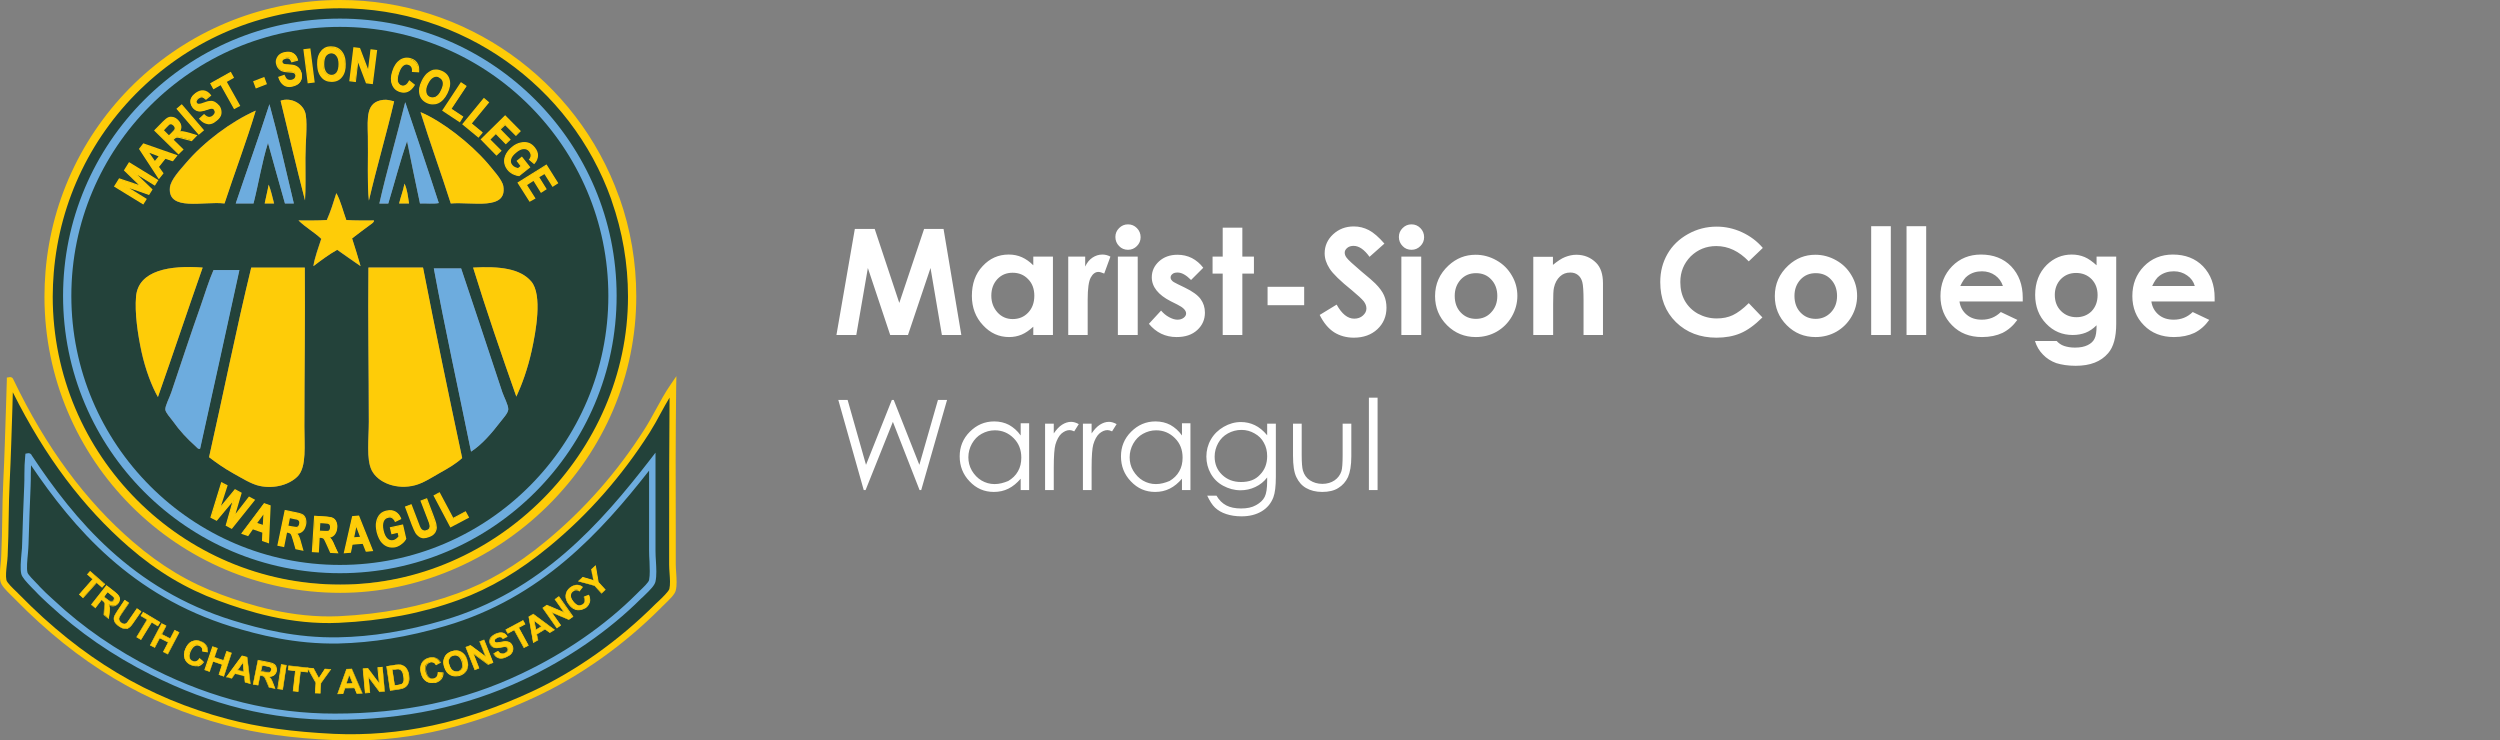 <?xml version="1.0" encoding="utf-8"?>
<!-- Generator: Adobe Illustrator 24.0.1, SVG Export Plug-In . SVG Version: 6.00 Build 0)  -->
<svg version="1.1" id="Layer_1" xmlns="http://www.w3.org/2000/svg" xmlns:xlink="http://www.w3.org/1999/xlink" x="0px" y="0px"
	 viewBox="0 0 1209 358.1" style="enable-background:new 0 0 1209 358.1;" xml:space="preserve">
<rect x="0" y="0" width="1209" height="358.1" fill="#808080" stroke="none"/>
<style type="text/css">
	.st0{clip-path:url(#SVGID_2_);}
	.st1{fill:#23423A;}
	.st2{clip-path:url(#SVGID_4_);}
	.st3{fill:#172916;}
	.st4{fill:#FECC08;}
	.st5{fill:#6DACDE;}
	.st6{fill:#FFFFFF;}
	.st7{clip-path:url(#SVGID_6_);}
	.st8{clip-path:url(#SVGID_8_);}
	.st9{clip-path:url(#SVGID_10_);}
	.st10{clip-path:url(#SVGID_12_);fill:#FFFFFF;}
	.st11{fill:#FDCB08;}
	.st12{clip-path:url(#SVGID_14_);}
	.st13{clip-path:url(#SVGID_16_);}
</style>
<g>
	<g>
		<defs>
			<rect id="SVGID_1_" x="1.5" y="1.2" width="324.1" height="355.4"/>
		</defs>
		<clipPath id="SVGID_2_">
			<use xlink:href="#SVGID_1_"  style="overflow:visible;"/>
		</clipPath>
		<g class="st0">
			<path class="st1" d="M315.4,280.8c0.9-4.1,0-9.6,0-14.4v-43.2c-25.6,33-54.6,64.6-100.3,78c-15.3,4.5-32.5,8-51.4,8.4
				c-19,0.4-35.9-3.4-51.4-8.2c-46.2-14.2-74.6-44.9-98.4-80.6c0-0.2,0-0.3-0.2-0.2c-0.5,4.6-0.2,9.4-0.5,14.6
				c-0.4,9.3-0.7,18.3-1,27.8c-0.1,3.8-1.3,10.9-0.5,14.2c0.4,1.6,4.2,5.2,6.2,7.4c2.5,2.6,5,4.9,7,6.7
				C39.6,305,55.7,315.9,73.7,325c24.5,12.3,53.4,21.6,88.1,21.6c35.3,0,64.6-7,90.5-19.2c21.3-10,40.8-23.2,56.6-39.1
				C311.1,286.1,315,282.8,315.4,280.8 M325.3,272.9c0,4,0.8,8.9,0,12.2c-0.5,1.9-4.8,5.7-7,7.9c-17,17-37.5,32.1-60.2,42.7
				c-26.9,12.5-59.3,22.3-96.5,20.6c-19.5-0.9-36.3-3.1-51.8-7.2C67.2,338,35.6,316.4,8.5,288.8c-2.3-2.4-6.3-5.9-6.7-7.9
				c-0.7-3.2,0.3-7.9,0.5-12c0.6-12,0.4-24.7,1-36.2c0.8-16.3,1.2-33.1,1.7-48.7c0.2,0,0.2,0.1,0.2,0.2
				c14.9,30.8,33.4,57.7,58.3,79.2c12.2,10.5,25.7,19.3,43,25.7c16.7,6.2,36.3,11.5,57.6,10.6c22.2-1,41-5,57.6-11
				c16.8-6.1,30.3-14.8,43.2-25.4c18.6-15.3,35-33.9,48.2-54.7c4.4-6.9,7.7-14.5,12.5-21.4C325.2,216.1,325.3,243,325.3,272.9"/>
		</g>
	</g>
	<g>
		<path class="st1" d="M50.5,288.8c1.1,1.3,4.4,3.2,4.8,0C53.9,286.5,51.2,285.2,50.5,288.8 M115.3,323.8c1,0,1.5,0.6,2.6,0.5
			c-0.2-1.4,0.3-3.5-0.2-4.6C116.9,321.2,115.8,322.2,115.3,323.8 M130.6,324.5c0.5-0.6,0.6-1.8,0.2-2.6c-1.1-0.5-2.6-0.6-3.8-1
			c-0.1,1.2-0.6,2-0.5,3.4C128.1,324.2,129.3,325.2,130.6,324.5 M263.6,302.7c-0.6-1.6-2.3-2.2-3.4-3.4c0.2,1.7,0.9,2.8,1,4.6
			C262.2,303.7,262.6,302.9,263.6,302.7 M315.4,266.4c0,4.8,0.9,10.3,0,14.4c-0.4,1.9-4.3,5.2-6.5,7.4
			c-15.9,15.9-35.4,29.1-56.6,39.1c-25.8,12.2-55.2,19.2-90.5,19.2c-34.7,0-63.5-9.3-88.1-21.6c-18-9.1-34.1-20-48.7-33.6
			c-2-1.9-4.5-4.1-7-6.7c-2.1-2.2-5.9-5.8-6.2-7.4c-0.8-3.3,0.4-10.3,0.5-14.2c0.3-9.5,0.6-18.5,1-27.8c0.2-5.2,0-10.1,0.5-14.6
			c0.2,0,0.2,0.1,0.2,0.2c23.8,35.8,52.2,66.4,98.4,80.6c15.5,4.7,32.3,8.5,51.4,8.2c18.8-0.4,36.1-3.9,51.4-8.4
			c45.8-13.4,74.7-45,100.3-78V266.4z"/>
	</g>
	<g>
		<path class="st1" d="M295,194.2c6.8-16.9,11.2-36.7,9.8-60c-0.8-13.9-3.3-26.5-7.1-37.8c5.2,14.7,8,30.5,8,47
			c0,78.1-65.8,141.3-141.1,141.3c-77.9,0-141.1-63.3-141.1-141.3c0-4,0.2-7.9,0.5-11.8c-0.4,5.9-0.5,12.1-0.2,18.5
			c1,21.7,7.1,39.9,14.9,55.4c7.9,15.8,18.2,28.7,30.5,39.8c23.4,21.3,57.2,39.7,103.4,37.2c21.1-1.1,39.9-6.9,55.2-14.9
			C258.7,251.4,281.6,227.7,295,194.2"/>
	</g>
	<g>
		<defs>
			<rect id="SVGID_3_" x="1.5" y="1.2" width="324.1" height="355.4"/>
		</defs>
		<clipPath id="SVGID_4_">
			<use xlink:href="#SVGID_3_"  style="overflow:visible;"/>
		</clipPath>
		<g class="st2">
			<path class="st1" d="M296.2,143.1c0-73-59-132.1-131.9-132.1S32.5,70.1,32.5,143.1c0,72.9,59,132.1,131.9,132.1
				S296.2,216,296.2,143.1 M304.8,134.2c1.4,23.3-3.1,43.1-9.8,60c-13.4,33.5-36.3,57.2-67.2,73.4c-15.3,8-34.1,13.7-55.2,14.9
				c-46.2,2.5-80-15.9-103.4-37.2c-12.3-11.2-22.6-24.1-30.5-39.8c-7.8-15.5-13.9-33.7-14.9-55.4c-0.3-6.4-0.2-12.6,0.2-18.5
				C30,59,90.6,2,164.6,2c61.2,0,113.4,39.1,132.9,93.7c0.1,0.2,0.2,0.4,0.2,0.7C301.5,107.7,304,120.3,304.8,134.2"/>
		</g>
		<g class="st2">
			<path class="st3" d="M259.9,38.4c15.8,15.1,29.5,33.6,37.5,57.3C277.9,41.1,225.8,2,164.6,2C90.6,2,30,59,24,131.5
				c2.6-36.8,18.2-64.3,36.7-84.7c18.8-20.7,44.8-37.7,79.2-43.7c5.4-0.9,11.2-1.4,16.3-1.7c22.6-1.3,43.6,3,60.5,9.8
				C233.6,18.1,248.2,27.2,259.9,38.4"/>
		</g>
	</g>
	<g>
		<path class="st1" d="M260.2,299.3c1.1,1.2,2.7,1.8,3.4,3.4c-1,0.2-1.4,1-2.4,1.2C261.1,302.1,260.4,301,260.2,299.3"/>
	</g>
	<g>
		<path class="st1" d="M98,129.4c-15.8-1.2-31,1.3-32.2,13.9c-0.7,8,0.8,18.3,2.6,26.9c1.9,8.7,5,16.7,7.9,21.8
			C83.7,171.2,90.7,150.2,98,129.4 M115.7,130.6h-12.5c-2.2,5.1-4.1,11.2-6.2,17.3c-4.8,13.5-9.5,27.8-14.2,41.8
			c-0.9,2.7-3,6.6-2.9,8.4c0.1,1.4,2.5,4,3.6,5.5c3.4,4.8,6.9,8.5,10.8,12c0.7,0.6,1.5,1.9,2.4,1.4
			C103.1,188.2,109.4,159.4,115.7,130.6 M108.5,98.4c4.9-14.9,10.7-30.2,15.1-44.9c-11.8,5.2-25,15.1-33.8,25.4
			c-2.6,3-7.3,7.9-7.7,11.8C81,102.4,98.5,97.2,108.5,98.4 M128,98.4h4.6c-0.8-3.1-1.5-6.3-2.6-9.1C129.3,92.4,128.6,95.4,128,98.4
			 M137.8,98.4h4.3c-3.8-16.1-7.5-32.3-11.8-48c-5.2,16.2-10.9,31.9-16.3,48h8.6c2.4-9.7,4.1-20.1,7-29.3
			C132.4,78.9,135,88.8,137.8,98.4 M147.2,206.4c0-25.5,0.5-52.7,0.2-77h-25.9c-7.3,30-13.5,61.2-20.4,91.7
			c3.1,2.3,7.2,5.3,11.5,7.7c4.2,2.3,8.8,5.4,13,6.2c7.1,1.5,14.5-0.6,18.5-4.8C148.3,225.6,147.2,215.5,147.2,206.4 M147.7,76.3
			c0-7.4,1-15.3,0.2-20.6c-0.8-5.6-7.2-8.8-12.2-7c3.9,16.1,7.7,32.3,11.8,48.2C147.8,91.7,147.7,84.1,147.7,76.3 M178.9,108.8
			c0.8-0.6,2.2-1.4,1.9-2.2c-4.5,0-9.2,0.1-13.4-0.2c-1.6-4.3-2.7-9.1-4.8-13c-1.4,4.5-2.8,8.9-4.6,13c-4.3,0.4-9.1,0.2-13.7,0.2
			c3.3,3.3,7.7,5.6,11,8.9c-1.4,4.2-3.2,9.1-3.8,13.2c3.7-2.8,7.4-5.6,11.5-7.9c3.7,2.7,7.5,5.3,11.3,7.9c-1.3-4.5-2.6-9-4.1-13.4
			C172.8,113.2,176.2,110.8,178.9,108.8 M190.6,49c-1.9-0.4-3.2-1-5.3-0.7c-8.3,1-7.6,8.4-7.4,17.5c0.2,9.8-0.4,23.8,0.5,31.2
			C182.2,80.7,186.8,65.2,190.6,49 M193,98.4h4.8c-0.5-3.4-0.9-7-2.2-9.6C195,92.2,193.8,95.1,193,98.4 M203.1,98.4
			c3-0.2,6.5,0.3,9.1-0.2c-5.3-16.4-10.8-32.6-16.3-48.7c-4,16.3-8.9,33-12.5,49h4.3c3.1-10,5.8-20.5,9.1-30.2
			C198.9,78.3,200.9,88.4,203.1,98.4 M212.7,228.7c4-2.2,7.9-4.5,10.8-7.2c-6.5-30.5-12.9-61.2-19-92.2h-26.2
			c-0.3,0-0.3,0.4-0.2,0.7c-0.2,23.4,0.2,49.6,0.2,73.9c0,8.2-1.3,18.1,1.4,23.5c3.1,6.1,12.2,9.5,20.9,7.2
			C204.8,233.6,209,230.8,212.7,228.7 M218,98.4c10.2-0.9,27.4,3.6,25.4-8.4c-0.5-3.1-5.3-8.3-7.7-11c-8.4-9.8-22-20.4-32.4-24.7
			C208,69.2,213.2,83.6,218,98.4 M245.8,198c0.1-2-2-5.8-2.9-8.4c-6.6-20-13.7-41.1-19.9-59.8h-13.2c5.4,29.2,12.1,59.2,18,88.6
			c5.1-3.3,10-9,14.2-14.4C243.3,202.3,245.7,199.8,245.8,198 M257.1,169.7c2-9.1,5.3-27.1-0.2-33.6c-5.4-6.3-15.4-7.4-28.1-6.7
			c6.3,20.5,13.7,42,20.9,62.4C252.4,186.1,255.2,178.3,257.1,169.7 M164.4,11c72.8,0,131.9,59.1,131.9,132.1
			c0,72.9-59,132.1-131.9,132.1S32.5,216,32.5,143.1C32.5,70.1,91.5,11,164.4,11"/>
	</g>
	<g>
		<path class="st4" d="M256.9,136.1c5.6,6.5,2.2,24.5,0.2,33.6c-1.9,8.6-4.7,16.3-7.4,22.1c-7.2-20.4-14.6-41.9-20.9-62.4
			C241.5,128.7,251.5,129.8,256.9,136.1"/>
	</g>
	<g>
		<path class="st5" d="M242.9,189.6c0.9,2.6,3,6.4,2.9,8.4c-0.1,1.8-2.5,4.3-3.8,6c-4.1,5.4-9,11.1-14.2,14.4
			c-6-29.4-12.6-59.4-18-88.6H223C229.3,148.5,236.3,169.6,242.9,189.6"/>
	</g>
	<g>
		<path class="st4" d="M243.4,90c2,12-15.2,7.5-25.4,8.4c-4.7-14.9-10-29.2-14.6-44.2c10.4,4.4,24,15,32.4,24.7
			C238.1,81.8,242.9,86.9,243.4,90"/>
	</g>
	<g>
		<path class="st4" d="M223.5,221.5c-2.9,2.7-6.8,5-10.8,7.2c-3.7,2.1-7.9,4.9-12,6c-8.7,2.3-17.8-1.1-20.9-7.2
			c-2.7-5.4-1.4-15.3-1.4-23.5c0-24.3-0.5-50.5-0.2-73.9c0-0.3,0-0.7,0.2-0.7h26.2C210.6,160.3,217,191,223.5,221.5"/>
	</g>
	<g>
		<path class="st5" d="M212.2,98.2c-2.6,0.5-6.2,0.1-9.1,0.2c-2.1-10-4.2-20.1-6.2-30.2c-3.4,9.7-6.1,20.2-9.1,30.2h-4.3
			c3.6-15.9,8.5-32.6,12.5-49C201.4,65.6,206.9,81.8,212.2,98.2"/>
	</g>
	<g>
		<path class="st4" d="M197.8,98.4H193c0.8-3.3,2-6.2,2.6-9.6C196.9,91.5,197.3,95,197.8,98.4"/>
	</g>
	<g>
		<path class="st4" d="M185.3,48.3c2.1-0.2,3.4,0.3,5.3,0.7c-3.8,16.2-8.4,31.7-12.2,48c-0.9-7.4-0.3-21.4-0.5-31.2
			C177.7,56.7,177,49.3,185.3,48.3"/>
	</g>
	<g>
		<path class="st4" d="M180.8,106.6c0.3,0.8-1.1,1.6-1.9,2.2c-2.6,2-6,4.4-8.6,6.5c1.4,4.4,2.8,8.9,4.1,13.4
			c-3.7-2.7-7.6-5.2-11.3-7.9c-4.1,2.3-7.8,5.1-11.5,7.9c0.6-4.1,2.5-9,3.8-13.2c-3.4-3.2-7.7-5.6-11-8.9c4.6,0,9.4,0.1,13.7-0.2
			c1.8-4,3.2-8.5,4.6-13c2.1,3.8,3.2,8.6,4.8,13C171.6,106.7,176.2,106.6,180.8,106.6"/>
	</g>
	<g>
		<path class="st4" d="M147.9,55.7c0.8,5.4-0.2,13.2-0.2,20.6c0,7.8,0.2,15.4-0.2,20.6c-4.1-15.9-7.9-32.1-11.8-48.2
			C140.7,46.9,147.1,50.1,147.9,55.7"/>
	</g>
	<g>
		<path class="st4" d="M147.4,129.4c0.2,24.3-0.2,51.5-0.2,77c0,9,1.1,19.2-3.1,23.8c-4,4.2-11.4,6.3-18.5,4.8
			c-4.1-0.9-8.8-3.9-13-6.2c-4.3-2.4-8.4-5.3-11.5-7.7c6.9-30.5,13.1-61.7,20.4-91.7H147.4z"/>
	</g>
	<g>
		<path class="st5" d="M142.1,98.4h-4.3c-2.8-9.6-5.4-19.5-8.2-29.3c-2.9,9.2-4.5,19.6-7,29.3h-8.6c5.4-16.1,11.1-31.8,16.3-48
			C134.6,66.1,138.3,82.3,142.1,98.4"/>
	</g>
	<g>
		<path class="st4" d="M132.5,98.4H128c0.6-3.1,1.4-6,1.9-9.1C131,92.1,131.7,95.3,132.5,98.4"/>
	</g>
	<g>
		<path class="st1" d="M130.9,321.9c0.4,0.8,0.3,2.1-0.2,2.6c-1.4,0.6-2.5-0.4-4.1-0.2c-0.1-1.4,0.4-2.2,0.5-3.4
			C128.3,321.2,129.7,321.4,130.9,321.9"/>
	</g>
	<g>
		<path class="st1" d="M117.9,324.3c-1.1,0.1-1.6-0.5-2.6-0.5c0.6-1.6,1.7-2.6,2.4-4.1C118.2,320.7,117.7,322.8,117.9,324.3"/>
	</g>
	<g>
		<path class="st4" d="M123.7,53.5c-4.4,14.7-10.2,30-15.1,44.9c-10-1.2-27.5,4-26.4-7.7c0.4-3.8,5.1-8.7,7.7-11.8
			C98.6,68.6,111.8,58.8,123.7,53.5"/>
	</g>
	<g>
		<path class="st5" d="M103.3,130.6h12.5c-6.3,28.8-12.6,57.6-19,86.4c-0.9,0.4-1.8-0.9-2.4-1.4c-3.9-3.5-7.4-7.2-10.8-12
			c-1.1-1.5-3.5-4.1-3.6-5.5c-0.2-1.8,2-5.7,2.9-8.4c4.7-13.9,9.4-28.3,14.2-41.8C99.2,141.8,101.1,135.6,103.3,130.6"/>
	</g>
	<g>
		<path class="st4" d="M65.8,143.3c1.2-12.6,16.4-15.1,32.2-13.9c-7.3,20.8-14.3,41.8-21.6,62.6c-2.9-5.1-6-13.1-7.9-21.8
			C66.6,161.6,65.1,151.3,65.8,143.3"/>
	</g>
	<g>
		<path class="st1" d="M55.3,288.8c-0.4,3.2-3.7,1.3-4.8,0C51.2,285.2,53.9,286.5,55.3,288.8"/>
	</g>
	<g>
		<path class="st5" d="M161.8,348.1c-30.6,0-59.6-7.1-88.8-21.8c-18.7-9.4-34.7-20.5-49.1-33.8l-1.1-1c-1.8-1.7-3.9-3.6-5.9-5.8
			c-0.4-0.4-0.9-0.9-1.4-1.4c-2.9-3-4.8-5.1-5.2-6.7c-0.6-2.5-0.2-6.4,0.1-10.1c0.2-1.7,0.3-3.2,0.3-4.4c0.3-10.2,0.6-18.9,1-27.9
			c0.1-2,0.1-4,0.1-5.9c0-3.1,0.1-5.9,0.4-8.8l0.1-1.1l1.1-0.2c0.5-0.1,1,0,1.4,0.3c0.3,0.2,0.5,0.5,0.6,0.8
			c20.6,31,48.4,64.7,97.4,79.8c13,4,30.4,8.5,50.9,8.1c16.2-0.3,32.9-3,51-8.3c47.1-13.8,76.1-47.2,99.6-77.5l2.7-3.5v47.6
			c0,1.6,0.1,3.3,0.2,4.9c0.2,3.4,0.4,6.9-0.2,9.8c-0.4,1.9-2.5,4-5.4,6.8c-0.5,0.5-1,1-1.5,1.4c-15.5,15.5-35.3,29.2-57.1,39.4
			C225.2,341.8,195.4,348.1,161.8,348.1z M15,225c0,1.4-0.1,2.8-0.1,4.3c0,1.9,0,4-0.1,6c-0.4,9-0.7,17.6-1,27.8
			c0,1.3-0.2,2.9-0.3,4.6c-0.3,3.2-0.7,7.2-0.2,9.2c0.2,0.9,3.1,3.9,4.5,5.3c0.5,0.5,1,1,1.4,1.5c2,2.1,4,4,5.8,5.6l1.1,1
			c14.1,13.2,30,24.1,48.4,33.4c28.7,14.4,57.3,21.4,87.4,21.4c33.2,0,62.6-6.2,89.8-19.1c21.5-10.1,40.9-23.5,56.2-38.8
			c0.5-0.5,1-1,1.5-1.5c1.6-1.5,4.3-4.1,4.5-5.2c0.5-2.6,0.3-5.8,0.2-9c-0.1-1.7-0.2-3.4-0.2-5.1v-38.8
			c-23.3,29.7-52.2,61.6-98.4,75.1c-18.4,5.4-35.3,8.1-51.8,8.5c-20.9,0.4-38.7-4.2-51.8-8.2C63.6,288,35.7,255.6,15,225z"/>
	</g>
	<g>
		<path class="st4" d="M170.1,358.1c-2.9,0-5.7-0.1-8.6-0.2c-20.4-0.9-36.9-3.2-52.2-7.2c-38.9-10.3-71.3-29.6-102-60.9
			c-0.4-0.4-0.9-0.9-1.4-1.4c-3.1-3-5.3-5.3-5.7-7.3c-0.5-2.4-0.2-5.4,0.1-8.4c0.1-1.3,0.3-2.7,0.3-4c0.3-6.1,0.4-12.4,0.5-18.5
			c0.1-5.9,0.2-12,0.5-17.7c0.6-11.8,0.9-23.8,1.3-35.5c0.1-4.5,0.3-8.9,0.4-13.2l0-1.2l1.2-0.2c0.5-0.1,1,0,1.4,0.3
			c0.3,0.2,0.5,0.6,0.6,0.9c15.9,33.1,34.9,58.7,57.9,78.5c13.5,11.6,27,19.7,42.5,25.4c13.5,5,34.1,11.5,57,10.5
			c20.9-1,39.6-4.6,57.2-11c14.9-5.4,28.5-13.4,42.8-25.2c18.6-15.3,34.7-33.6,47.9-54.4c1.9-3,3.7-6.3,5.4-9.4
			c2.2-4,4.4-8.1,7.1-12l2.8-4.1L327,187c-0.3,24.1-0.3,46.9-0.2,71l0,14.9c0,1.3,0.1,2.6,0.2,4.1c0.2,3,0.4,6.1-0.2,8.5
			c-0.4,1.9-2.8,4.2-6,7.3c-0.5,0.5-1,0.9-1.3,1.3c-18.1,18.1-39,32.9-60.7,43C228.5,351.2,199.4,358.1,170.1,358.1z M6.2,189.7
			c-0.1,2.4-0.1,4.9-0.2,7.4c-0.4,11.7-0.7,23.8-1.3,35.6c-0.3,5.7-0.4,11.7-0.5,17.6c-0.1,6.2-0.2,12.5-0.5,18.6
			c-0.1,1.4-0.2,2.8-0.4,4.2c-0.3,2.7-0.6,5.5-0.2,7.4c0.2,1.2,3.1,4,4.9,5.7c0.5,0.5,1,1,1.4,1.4c30.3,30.9,62.3,50,100.6,60.1
			c15,4,31.4,6.2,51.5,7.2c31.7,1.4,63.1-5.3,95.8-20.5c21.3-9.9,42-24.6,59.8-42.4c0.4-0.4,0.9-0.9,1.4-1.3
			c1.6-1.5,4.9-4.7,5.2-5.9c0.5-2,0.3-4.9,0.1-7.6c-0.1-1.4-0.2-2.9-0.2-4.2l0-14.9c0-22.3,0-43.5,0.2-65.8
			c-1.5,2.4-2.8,4.9-4.2,7.4c-1.7,3.2-3.5,6.4-5.5,9.6c-13.4,21-29.7,39.6-48.6,55.1c-14.6,12-28.4,20.1-43.6,25.7
			c-17.8,6.5-36.8,10.1-58,11.1c-23.4,1.1-44.4-5.6-58.2-10.7c-15.9-5.9-29.7-14.1-43.4-26C40.2,245.3,21.8,220.9,6.2,189.7z"/>
	</g>
	<path class="st4" d="M299.6,95.7l-0.1-0.2c-0.1-0.2-0.1-0.3-0.2-0.5C279,38.2,224.9,0,164.6,0C128.5,0,94,13.5,67.4,38.1
		C41.1,62.5,24.9,95.7,22,131.4c-0.3,3.9-0.5,7.9-0.5,12c0,79,64.2,143.3,143.1,143.3c36.7,0,73.2-15.3,100.2-42
		c27.7-27.4,42.9-63.4,42.9-101.4C307.7,127,305,111,299.6,95.7z M164.6,282.7c-76.7,0-139.1-62.5-139.1-139.3
		c0-3.9,0.2-7.9,0.5-11.6C28.9,97,44.5,64.8,70.2,41c25.8-23.9,59.3-37,94.4-37c58.6,0,111.3,37.1,131,92.4l1.9-0.7l-1.9,0.7
		c0,0.1,0.1,0.2,0.1,0.4l0.1,0.3l1.9-0.7l-1.9,0.7c5.2,14.8,7.9,30.4,7.9,46.3C303.7,218.9,240,282.7,164.6,282.7z"/>
	<g>
		<path class="st5" d="M164.4,277.2c-73.8,0-133.9-60.1-133.9-134.1C30.5,69.2,90.5,9,164.4,9c73.8,0,133.8,60.2,133.8,134.1
			C298.2,217,238.2,277.2,164.4,277.2z M164.4,13C92.8,13,34.5,71.4,34.5,143.1c0,71.7,58.3,130.1,129.9,130.1
			s129.8-58.4,129.8-130.1C294.2,71.4,236,13,164.4,13z"/>
	</g>
	<g>
		<polygon class="st4" points="104.7,251.6 113,241.6 109.4,254.1 112,255.4 122.8,241.9 120.4,240.6 113,250.2 116.5,238.6 
			113.6,237 106,246.2 109.6,235 107.1,233.7 102.1,250.2 104.7,251.6 		"/>
	</g>
	<g>
		<path class="st4" d="M112.1,255.8l-3-1.6l3.2-11.3l-7.5,9l-3.1-1.6l5.3-17.2l3.1,1.6l-3.2,9.9l6.7-8.1l3.3,1.8l-3,10.2l6.5-8.4
			l3,1.6L112.1,255.8z M109.8,253.9l2.1,1.1l10.4-13l-1.8-1l-7.2,9.3l-0.6-0.3l3.4-11.4l-2.4-1.3l-7.5,9l-0.6-0.3l3.6-11l-1.9-1
			l-4.9,15.9l2.1,1.1l8.1-9.8l0.6,0.3L109.8,253.9z"/>
	</g>
	<g>
		<path class="st4" d="M130.4,244.5l-2.7-1L117,257.8l2.7,1l2.3-3.3l5.1,1.8l-0.2,4l2.8,1L130.4,244.5L130.4,244.5z M123.9,253
			l3.8-5.3l-0.4,6.6L123.9,253L123.9,253z"/>
	</g>
	<g>
		<path class="st4" d="M130.1,262.8l-3.4-1.2l0.2-4l-4.6-1.6l-2.3,3.3l-3.4-1.2l11.1-14.8l3.2,1.1L130.1,262.8z M127.3,261.1
			l2.1,0.8l0.6-17.2l-2.3-0.8l-10.3,13.7l2.1,0.7l2.3-3.3l5.5,2L127.3,261.1z M127.6,254.7l-4.3-1.5l4.7-6.6L127.6,254.7z
			 M124.4,252.9l2.7,0.9l0.3-5L124.4,252.9z"/>
	</g>
	<g>
		<path class="st4" d="M137.1,264.1l1.4-7l0.5,0.1c0.6,0.1,1,0.3,1.3,0.5c0.3,0.2,0.5,0.5,0.7,0.9c0.2,0.4,0.5,1.3,0.9,2.7l1.2,4
			l3.2,0.7l-0.9-3.6c-0.4-1.4-0.7-2.4-1-3c-0.3-0.6-0.7-1.1-1.1-1.7c1.2,0,2.2-0.3,2.9-1c0.8-0.7,1.3-1.7,1.5-2.9
			c0.2-1,0.2-1.9,0-2.7c-0.2-0.8-0.6-1.5-1.2-1.9c-0.6-0.4-1.6-0.8-3-1.1l-5.6-1.2l-3.4,16.7L137.1,264.1L137.1,264.1z M139.9,250.2
			l2.1,0.4c1.1,0.2,1.7,0.4,1.9,0.5c0.4,0.2,0.7,0.5,0.9,0.9c0.2,0.4,0.2,0.9,0.1,1.4c-0.1,0.5-0.3,0.9-0.5,1.2
			c-0.2,0.3-0.5,0.5-0.9,0.6c-0.3,0.1-1.2,0-2.4-0.3l-2-0.4L139.9,250.2L139.9,250.2z"/>
	</g>
	<g>
		<path class="st4" d="M146.8,266.4l-3.9-0.8l-1.2-4.2c-0.4-1.4-0.7-2.3-0.9-2.7c-0.2-0.3-0.3-0.6-0.6-0.7c-0.2-0.1-0.5-0.3-1.2-0.4
			l-0.2,0l-1.4,7l-3.3-0.7l3.6-17.3l5.9,1.2c1.5,0.3,2.5,0.7,3.1,1.1c0.6,0.5,1.1,1.2,1.3,2.1c0.2,0.9,0.3,1.9,0,2.9
			c-0.3,1.3-0.8,2.4-1.6,3.1c-0.7,0.6-1.5,1-2.5,1.1c0.3,0.4,0.6,0.8,0.8,1.3c0.3,0.6,0.6,1.6,1,3.1L146.8,266.4z M143.4,265
			l2.5,0.5l-0.8-3.1c-0.4-1.4-0.7-2.4-0.9-3c-0.3-0.6-0.6-1.1-1.1-1.6l-0.5-0.6l0.8,0c1.1,0,2-0.3,2.7-0.9c0.7-0.6,1.2-1.6,1.4-2.7
			c0.2-0.9,0.2-1.8,0-2.6c-0.2-0.8-0.6-1.4-1.1-1.7c-0.5-0.4-1.5-0.7-2.9-1l-5.3-1.1l-3.3,16l2,0.4l1.4-7l0.9,0.2
			c0.7,0.1,1.1,0.3,1.4,0.5c0.3,0.2,0.6,0.6,0.8,1c0.2,0.4,0.5,1.3,0.9,2.8L143.4,265z M143.2,255.5c-0.4,0-1-0.1-2.2-0.3l-2.3-0.5
			l1-4.9l2.4,0.5c1.5,0.3,1.8,0.4,2,0.5c0.5,0.2,0.9,0.6,1,1c0.2,0.5,0.2,1,0.1,1.6c-0.1,0.6-0.3,1-0.6,1.3
			c-0.3,0.4-0.7,0.6-1.1,0.7C143.5,255.5,143.4,255.5,143.2,255.5z M139.5,254.2l1.7,0.3c1.6,0.3,2.1,0.3,2.3,0.3
			c0.3-0.1,0.5-0.2,0.7-0.4c0.2-0.3,0.4-0.6,0.5-1.1c0.1-0.5,0.1-0.9-0.1-1.2c-0.1-0.3-0.4-0.5-0.7-0.7c-0.1,0-0.5-0.2-1.9-0.4
			l-1.8-0.4L139.5,254.2z"/>
	</g>
	<g>
		<path class="st4" d="M153.8,266.7l0.4-7.1l0.6,0c0.6,0,1.1,0.1,1.4,0.3c0.3,0.1,0.5,0.4,0.8,0.8c0.2,0.4,0.7,1.2,1.3,2.6l1.7,3.8
			l3.3,0.2l-1.4-3.4c-0.6-1.4-1-2.3-1.4-2.9c-0.4-0.5-0.8-1-1.4-1.5c1.2-0.1,2.1-0.6,2.8-1.4c0.6-0.8,1-1.8,1.1-3.1
			c0.1-1-0.1-1.9-0.4-2.7c-0.3-0.8-0.8-1.4-1.5-1.7c-0.6-0.3-1.7-0.6-3.1-0.7l-5.7-0.4l-1.1,17L153.8,266.7L153.8,266.7z
			 M154.7,252.6l2.1,0.1c1.1,0.1,1.8,0.1,2,0.2c0.4,0.1,0.8,0.4,1,0.7c0.2,0.4,0.3,0.8,0.3,1.4c0,0.5-0.2,0.9-0.4,1.3
			c-0.2,0.3-0.5,0.6-0.8,0.7c-0.3,0.1-1.2,0.1-2.5,0.1l-2-0.1L154.7,252.6L154.7,252.6z"/>
	</g>
	<g>
		<path class="st4" d="M163.7,267.6l-4-0.2l-1.8-4c-0.6-1.3-1-2.2-1.2-2.5c-0.2-0.3-0.4-0.5-0.7-0.6c-0.2-0.1-0.5-0.2-1.2-0.2
			l-0.2,0l-0.4,7.1l-3.4-0.2l1.1-17.6l6,0.4c1.5,0.1,2.6,0.3,3.2,0.7c0.7,0.4,1.2,1,1.6,1.9c0.4,0.8,0.5,1.8,0.4,2.9
			c-0.1,1.3-0.5,2.4-1.2,3.3c-0.6,0.7-1.3,1.2-2.3,1.4c0.4,0.4,0.7,0.7,0.9,1.1c0.4,0.6,0.8,1.5,1.4,2.9L163.7,267.6z M160.1,266.7
			l2.5,0.2l-1.2-2.9c-0.6-1.3-1-2.3-1.3-2.8c-0.3-0.5-0.8-1-1.3-1.4l-0.6-0.5l0.7-0.1c1.1-0.1,2-0.6,2.6-1.3c0.6-0.7,0.9-1.7,1-2.9
			c0.1-0.9-0.1-1.8-0.4-2.6c-0.3-0.7-0.8-1.3-1.3-1.6c-0.6-0.3-1.6-0.5-3-0.6l-5.4-0.3l-1,16.3l2.1,0.1l0.4-7.1l0.9,0.1
			c0.7,0,1.2,0.1,1.5,0.3c0.3,0.2,0.6,0.5,0.9,0.9c0.2,0.4,0.7,1.2,1.3,2.6L160.1,266.7z M157.8,257.4c-0.4,0-0.8,0-1.4-0.1
			l-2.3-0.1l0.3-5l2.4,0.2c1.7,0.1,1.9,0.2,2,0.2c0.5,0.1,0.9,0.4,1.2,0.9c0.3,0.4,0.4,1,0.3,1.6c0,0.6-0.2,1-0.4,1.4
			c-0.2,0.4-0.6,0.7-1,0.8C158.8,257.3,158.5,257.4,157.8,257.4z M154.7,256.6l1.7,0.1c1.6,0.1,2.2,0,2.3,0c0.3-0.1,0.5-0.3,0.6-0.5
			c0.2-0.3,0.3-0.7,0.3-1.1c0-0.5,0-0.9-0.2-1.2c-0.2-0.3-0.4-0.5-0.8-0.6c-0.1,0-0.5-0.1-1.9-0.2l-1.8-0.1L154.7,256.6z"/>
	</g>
	<g>
		<path class="st4" d="M173.4,249.7l-2.9,0.2l-3.9,17.4l2.9-0.2l0.8-3.9l5.4-0.4l1.5,3.8l3-0.2L173.4,249.7L173.4,249.7z
			 M170.9,260.2l1.3-6.4l2.3,6.2L170.9,260.2L170.9,260.2z"/>
	</g>
	<g>
		<path class="st4" d="M166.2,267.6l4.1-18l3.3-0.3l0.1,0.2l6.8,17l-3.6,0.3l-1.5-3.8l-4.9,0.4l-0.8,3.9L166.2,267.6z M170.8,250.2
			l-3.8,16.7l2.2-0.2l0.8-3.9l5.9-0.4l1.5,3.8l2.3-0.2l-6.4-15.9L170.8,250.2z M170.5,260.5l1.7-7.9l2.9,7.6L170.5,260.5z
			 M172.3,254.9l-1,4.9l2.8-0.2L172.3,254.9z"/>
	</g>
	<g>
		<path class="st4" d="M192.6,257.3l0.5,2.1c-0.3,0.5-0.7,0.9-1.2,1.3c-0.5,0.4-1,0.7-1.6,0.8c-1.1,0.3-2.1,0-3.1-0.9
			c-0.9-0.8-1.6-2.2-2-4.2c-0.4-1.8-0.4-3.3,0.1-4.4c0.5-1.1,1.3-1.8,2.5-2c0.8-0.2,1.5-0.1,2.1,0.3c0.6,0.4,1.1,0.9,1.5,1.7
			l2.5-1.2c-0.6-1.5-1.5-2.5-2.6-3.2c-1.1-0.7-2.5-0.8-4.1-0.4c-1.3,0.3-2.2,0.8-3,1.5c-0.9,1-1.6,2.2-1.8,3.7
			c-0.3,1.5-0.2,3.1,0.2,4.8c0.4,1.6,0.9,3,1.8,4.3c0.8,1.2,1.8,2.1,3,2.6c1.2,0.5,2.5,0.6,3.8,0.3c1.1-0.2,2.1-0.7,3-1.5
			c0.9-0.8,1.6-1.5,2-2.3l-1.5-6.6l-5.7,1.3l0.6,2.8L192.6,257.3L192.6,257.3z"/>
	</g>
	<g>
		<path class="st4" d="M189.5,264.8c-0.9,0-1.7-0.2-2.4-0.5c-1.2-0.5-2.3-1.4-3.2-2.7c-0.8-1.3-1.4-2.7-1.8-4.4
			c-0.4-1.8-0.5-3.4-0.2-4.9c0.3-1.5,0.9-2.8,1.9-3.8c0.8-0.8,1.8-1.3,3.1-1.6c1.7-0.4,3.2-0.2,4.4,0.5c1.2,0.7,2.1,1.8,2.7,3.3
			l0.1,0.3l-3.1,1.5l-0.1-0.3c-0.3-0.7-0.8-1.2-1.3-1.6c-0.5-0.3-1.2-0.4-1.8-0.2c-1.1,0.2-1.8,0.8-2.2,1.8c-0.4,1-0.5,2.4-0.1,4.2
			c0.4,1.9,1.1,3.3,1.9,4c0.8,0.8,1.7,1,2.8,0.8c0.5-0.1,1-0.4,1.4-0.7c0.4-0.3,0.8-0.7,1.1-1.1l-0.4-1.7l-3,0.7l-0.8-3.4l6.4-1.4
			l1.6,7l-0.1,0.1c-0.4,0.8-1.1,1.7-2.1,2.4c-1,0.8-2,1.3-3.2,1.6C190.6,264.8,190.1,264.8,189.5,264.8z M188.7,247.3
			c-0.5,0-1,0.1-1.6,0.2c-1.2,0.3-2.1,0.8-2.8,1.4c-0.9,0.9-1.5,2.1-1.7,3.5c-0.3,1.4-0.2,3,0.2,4.7c0.3,1.5,0.9,2.9,1.7,4.1
			c0.8,1.2,1.7,2,2.9,2.5c1.1,0.5,2.3,0.6,3.6,0.3c1-0.2,2-0.7,2.9-1.4c0.9-0.7,1.5-1.4,1.9-2.1l-1.4-6.2l-5.1,1.1l0.5,2.2l3-0.7
			l0.6,2.6l-0.1,0.1c-0.3,0.5-0.8,1-1.3,1.4c-0.5,0.4-1.1,0.7-1.7,0.9c-1.2,0.3-2.4,0-3.4-0.9c-1-0.9-1.7-2.3-2.1-4.4
			c-0.4-1.9-0.4-3.4,0.1-4.6c0.5-1.2,1.4-1.9,2.7-2.2c0.8-0.2,1.6-0.1,2.3,0.3c0.6,0.3,1.1,0.9,1.5,1.5l1.9-0.9
			c-0.6-1.3-1.3-2.2-2.3-2.8C190.4,247.5,189.6,247.3,188.7,247.3z"/>
	</g>
	<g>
		<path class="st4" d="M199.4,253.7c0.7,1.8,1.3,3.1,1.8,3.9c0.3,0.6,0.8,1.1,1.4,1.5c0.6,0.4,1.2,0.7,2,0.8
			c0.8,0.1,1.7-0.1,2.9-0.5c1-0.4,1.7-0.8,2.2-1.4s0.8-1.2,1-1.9c0.2-0.7,0.2-1.4,0-2.3c-0.2-0.8-0.6-2.2-1.3-4.1l-3.2-8.4l-2.5,1
			l3.3,8.8c0.5,1.3,0.8,2.2,0.9,2.7c0.1,0.6,0.1,1.1-0.1,1.6c-0.2,0.5-0.7,0.9-1.4,1.2c-0.7,0.3-1.3,0.3-1.9,0
			c-0.6-0.2-1-0.7-1.4-1.3c-0.2-0.4-0.6-1.3-1.1-2.6l-3.3-8.6l-2.5,1L199.4,253.7L199.4,253.7z"/>
	</g>
	<g>
		<path class="st4" d="M205,260.3c-0.2,0-0.4,0-0.5,0c-0.8-0.1-1.5-0.4-2.1-0.9c-0.6-0.4-1.1-1-1.5-1.6c-0.5-0.9-1.1-2.2-1.8-4
			l-3.3-8.8l3.2-1.2l3.4,8.9c0.6,1.7,0.9,2.3,1.1,2.6c0.3,0.6,0.7,0.9,1.2,1.1c0.5,0.2,1,0.2,1.7-0.1c0.6-0.2,1.1-0.6,1.2-1
			c0.2-0.5,0.2-0.9,0.1-1.4c-0.1-0.6-0.4-1.5-0.9-2.7l-3.5-9.1l3.2-1.2l3.3,8.7c0.7,1.9,1.2,3.3,1.3,4.2c0.2,0.9,0.2,1.7,0,2.4
			c-0.2,0.7-0.5,1.4-1.1,2c-0.5,0.6-1.3,1.1-2.4,1.5C206.6,260.1,205.7,260.3,205,260.3z M196.6,245.3l3.1,8.2
			c0.7,1.7,1.3,3.1,1.8,3.9c0.3,0.5,0.8,1,1.3,1.4c0.5,0.4,1.2,0.6,1.9,0.7c0.7,0.1,1.6-0.1,2.8-0.5c0.9-0.4,1.7-0.8,2.1-1.3
			c0.5-0.5,0.8-1.1,0.9-1.7c0.2-0.6,0.2-1.4,0-2.2c-0.2-0.8-0.6-2.2-1.3-4.1l-3.1-8.1l-1.9,0.7l3.2,8.5c0.5,1.3,0.8,2.2,0.9,2.8
			c0.1,0.6,0.1,1.3-0.2,1.8c-0.3,0.6-0.8,1-1.6,1.4c-0.8,0.3-1.5,0.3-2.2,0c-0.6-0.3-1.1-0.7-1.5-1.4c-0.2-0.4-0.6-1.3-1.1-2.7
			l-3.2-8.3L196.6,245.3z"/>
	</g>
	<g>
		<polygon class="st4" points="226.3,250.2 224.9,247.6 219,250.8 212.4,238.4 210,239.7 217.9,254.6 226.3,250.2 		"/>
	</g>
	<g>
		<path class="st4" d="M217.8,255.1l-8.2-15.5l3-1.6l6.6,12.4l6-3.2l1.7,3.1L217.8,255.1z M210.4,239.8l7.6,14.3l7.8-4.2l-1-2
			l-6,3.2l-6.6-12.4L210.4,239.8z"/>
	</g>
	<g>
		<polygon class="st4" points="70.5,96.3 59.8,89.7 71.9,94 73.3,91.7 64,82.8 74.8,89.4 76.1,87.2 62.5,78.8 60.3,82.4 68.3,90.2 
			57.7,86.6 55.6,90.1 69.2,98.5 70.5,96.3 		"/>
	</g>
	<g>
		<path class="st4" d="M69.3,98.9l-14.2-8.7l2.5-4l9.5,3.2l-7.2-7l2.5-4l14.2,8.7l-1.7,2.7l-8.4-5.2l7.3,7l-1.7,2.7L62.6,91l8.4,5.2
			L69.3,98.9z M56,90L69.1,98l1-1.6l-10.4-6.4l0.3-0.6l11.9,4.2l1.1-1.8L63.8,83l0.4-0.5L74.7,89l1-1.6l-13.1-8.1l-1.9,3l7.8,7.6
			l-0.3,0.5l-10.3-3.5L56,90z"/>
	</g>
	<g>
		<path class="st4" d="M69.4,69.8l-1.8,2.3l9.3,14.1l1.8-2.3l-2.2-3.1l3.4-4.3l3.6,1.3l1.9-2.4L69.4,69.8L69.4,69.8z M74.9,78.4
			l-3.5-5.1l5.8,2.2L74.9,78.4L74.9,78.4z"/>
	</g>
	<g>
		<path class="st4" d="M76.8,86.7L67.2,72l2.1-2.7l16.6,5.8l-2.3,2.9L80,76.8l-3.1,3.9l2.2,3.1L76.8,86.7z M68,72.1l8.9,13.5
			l1.4-1.8l-2.2-3.1l3.7-4.7l3.6,1.3l1.4-1.8l-15.3-5.4L68,72.1z M74.9,78.9l-4.4-6.3l7.2,2.7L74.9,78.9z M72.2,73.9l2.7,3.9
			l1.8-2.2L72.2,73.9z"/>
	</g>
	<g>
		<path class="st4" d="M88.3,72.3l-4.8-4.7l0.4-0.4c0.4-0.5,0.8-0.7,1.1-0.9c0.3-0.1,0.6-0.2,1.1-0.1c0.4,0,1.3,0.2,2.7,0.6l3.9,1
			l2.3-2.3l-3.4-1c-1.3-0.4-2.3-0.6-2.9-0.7c-0.6-0.1-1.3,0-2,0.1c0.7-1,1-2,0.8-3c-0.1-1-0.6-1.9-1.5-2.7c-0.7-0.7-1.4-1.1-2.2-1.3
			c-0.8-0.2-1.5-0.2-2.2,0.1c-0.7,0.3-1.5,0.9-2.5,2L75,63.1l11.4,11.2L88.3,72.3L88.3,72.3z M78.8,63l1.5-1.5
			c0.8-0.8,1.3-1.3,1.4-1.4c0.4-0.3,0.8-0.4,1.2-0.3c0.4,0.1,0.8,0.3,1.2,0.7c0.3,0.3,0.6,0.7,0.7,1c0.1,0.4,0.1,0.7-0.1,1
			c-0.1,0.3-0.7,1-1.6,1.9l-1.4,1.5L78.8,63L78.8,63z"/>
	</g>
	<g>
		<path class="st4" d="M86.3,74.7L74.5,63.1l4.3-4.4c1.1-1.1,1.9-1.7,2.6-2c0.7-0.3,1.5-0.3,2.4-0.1c0.9,0.2,1.6,0.7,2.3,1.4
			c0.9,0.9,1.4,1.9,1.6,2.9c0.1,0.9-0.1,1.7-0.5,2.6c0.5-0.1,0.9-0.1,1.4,0c0.6,0.1,1.6,0.3,3,0.7l3.9,1.2l-2.8,2.9l-4.1-1.1
			c-1.4-0.4-2.2-0.6-2.6-0.6c-0.4,0-0.7,0-0.9,0.1c-0.2,0.1-0.5,0.3-1,0.8L84,67.6l4.8,4.7L86.3,74.7z M75.4,63.1l10.9,10.8l1.5-1.5
			l-4.8-4.7l0.6-0.6c0.5-0.5,0.9-0.8,1.2-0.9c0.3-0.1,0.7-0.2,1.2-0.1c0.4,0,1.3,0.2,2.7,0.6l3.7,1l1.8-1.8l-2.9-0.8
			c-1.3-0.4-2.3-0.6-2.9-0.7c-0.6-0.1-1.2,0-1.9,0.1l-0.8,0.2l0.5-0.7c0.6-0.9,0.9-1.8,0.8-2.7c-0.1-0.9-0.6-1.8-1.4-2.5
			c-0.6-0.6-1.3-1-2.1-1.3c-0.7-0.2-1.4-0.2-2,0c-0.6,0.3-1.4,0.9-2.4,1.9L75.4,63.1z M81.7,66.3L78.4,63l1.7-1.8
			c1.1-1.1,1.4-1.3,1.5-1.4c0.5-0.3,0.9-0.4,1.4-0.4c0.5,0.1,0.9,0.3,1.4,0.7c0.4,0.4,0.6,0.8,0.7,1.2c0.1,0.4,0.1,0.8-0.1,1.2
			c-0.1,0.2-0.4,0.7-1.7,2L81.7,66.3z M79.3,63l2.4,2.4l1.2-1.2c1.2-1.2,1.5-1.6,1.5-1.8c0.1-0.3,0.1-0.5,0-0.8
			c-0.1-0.3-0.3-0.6-0.6-0.9c-0.3-0.3-0.7-0.5-1-0.6c-0.3,0-0.6,0-0.9,0.2c-0.1,0.1-0.4,0.4-1.4,1.4L79.3,63z"/>
	</g>
	<g>
		<polygon class="st4" points="98.2,62.9 87.8,50.8 85.7,52.6 96.1,64.7 98.2,62.9 		"/>
	</g>
	<g>
		<path class="st4" d="M96.1,65.2L85.3,52.6l2.6-2.2L98.7,63L96.1,65.2z M86.2,52.6l10,11.6l1.6-1.4l-10-11.6L86.2,52.6z"/>
	</g>
	<g>
		<path class="st4" d="M100.3,59.7c1.3,0.2,2.6-0.2,4-1.2c1-0.7,1.6-1.4,2.1-2.2c0.4-0.8,0.6-1.6,0.4-2.5c-0.1-0.9-0.4-1.7-1-2.5
			c-0.6-0.8-1.2-1.4-1.9-1.7s-1.4-0.5-2.2-0.4c-0.8,0.1-1.8,0.3-3.1,0.8c-1.3,0.5-2.2,0.7-2.7,0.6c-0.4-0.1-0.7-0.2-0.9-0.5
			c-0.2-0.3-0.3-0.7-0.2-1.1c0.1-0.6,0.5-1.1,1.2-1.6c0.6-0.5,1.2-0.7,1.7-0.6c0.5,0.1,1.1,0.4,1.7,1l2.1-1.7c-0.9-1.2-2-1.8-3.2-2
			c-1.2-0.2-2.5,0.2-3.9,1.2c-0.8,0.6-1.5,1.3-1.8,2c-0.4,0.7-0.5,1.5-0.4,2.3c0.1,0.8,0.4,1.5,0.9,2.2c0.7,1,1.7,1.6,2.9,1.9
			c0.8,0.2,2,0,3.4-0.5c1.1-0.4,1.9-0.6,2.2-0.7c0.5-0.1,0.9-0.1,1.2,0c0.3,0.1,0.6,0.3,0.8,0.6c0.3,0.5,0.5,1,0.4,1.6
			c-0.1,0.6-0.5,1.2-1.2,1.7c-0.7,0.5-1.4,0.7-2.1,0.6c-0.7-0.1-1.4-0.5-2.2-1.3l-2,1.8C97.8,58.7,99,59.5,100.3,59.7L100.3,59.7z"
			/>
	</g>
	<g>
		<path class="st4" d="M101,60.1c-0.2,0-0.5,0-0.7-0.1l0,0c-1.4-0.2-2.7-1-3.9-2.4l-0.2-0.2l2.5-2.3l0.2,0.2c0.7,0.7,1.4,1.1,2,1.2
			c0.6,0.1,1.2-0.1,1.8-0.5c0.6-0.5,1-1,1.1-1.5c0.1-0.5,0-1-0.3-1.4c-0.2-0.3-0.4-0.4-0.6-0.5c-0.3-0.1-0.6-0.1-1,0
			c-0.3,0.1-1.1,0.3-2.2,0.7c-1.5,0.5-2.7,0.7-3.6,0.6c-1.3-0.2-2.3-0.9-3.1-2c-0.5-0.7-0.8-1.5-0.9-2.3c-0.1-0.9,0-1.7,0.5-2.5
			c0.4-0.8,1.1-1.5,1.9-2.1c1.5-1.1,2.8-1.5,4.1-1.3c1.3,0.2,2.4,0.9,3.4,2.2l0.2,0.3l-2.6,2.1L99.2,48c-0.5-0.5-1-0.8-1.5-0.9
			c-0.4,0-0.9,0.1-1.5,0.5c-0.6,0.4-0.9,0.9-1.1,1.4c-0.1,0.3,0,0.5,0.2,0.8c0.2,0.2,0.4,0.4,0.7,0.4c0.3,0,1,0,2.5-0.6
			c1.3-0.5,2.4-0.8,3.2-0.8c0.8-0.1,1.6,0.1,2.3,0.5c0.7,0.4,1.4,1,2.1,1.8c0.6,0.8,0.9,1.7,1,2.6c0.1,1,0,1.9-0.5,2.7
			c-0.4,0.8-1.2,1.6-2.2,2.3C103.3,59.7,102.1,60.1,101,60.1z M97,57.4c1.1,1.1,2.2,1.8,3.3,2l0,0c1.2,0.2,2.5-0.2,3.8-1.1
			c0.9-0.7,1.6-1.4,2-2.1c0.4-0.7,0.5-1.5,0.4-2.3c-0.1-0.8-0.4-1.6-0.9-2.3c-0.6-0.8-1.2-1.3-1.8-1.6c-0.6-0.3-1.3-0.4-2-0.4
			c-0.7,0.1-1.7,0.3-3,0.8c-1.4,0.5-2.3,0.7-2.8,0.6c-0.5-0.1-0.8-0.3-1.1-0.7c-0.3-0.4-0.4-0.9-0.3-1.3c0.2-0.7,0.6-1.2,1.3-1.8
			c0.7-0.5,1.4-0.7,2-0.6c0.5,0.1,1.1,0.4,1.6,0.9l1.7-1.3c-0.8-0.9-1.7-1.5-2.8-1.7c-1.1-0.2-2.4,0.2-3.7,1.1
			c-0.8,0.6-1.4,1.2-1.7,1.9c-0.3,0.7-0.5,1.4-0.4,2.1c0.1,0.7,0.4,1.4,0.8,2c0.7,1,1.6,1.5,2.7,1.7c0.8,0.1,1.9,0,3.3-0.5
			c1.1-0.4,1.9-0.7,2.2-0.7c0.6-0.1,1-0.1,1.4,0c0.4,0.1,0.7,0.4,1,0.7c0.4,0.5,0.5,1.2,0.4,1.9c-0.1,0.7-0.6,1.4-1.4,1.9
			c-0.7,0.5-1.5,0.8-2.3,0.6c-0.7-0.1-1.4-0.5-2.1-1.2L97,57.4z"/>
	</g>
	<g>
		<polygon class="st4" points="115.7,51 109.2,39.4 112.7,37.4 111.4,35.1 101.9,40.4 103.2,42.8 106.8,40.8 113.3,52.4 115.7,51 		
			"/>
	</g>
	<g>
		<path class="st4" d="M113.2,52.8l-6.5-11.6l-3.5,2l-1.6-2.9l10-5.6l1.6,2.9l-3.5,2l6.5,11.6L113.2,52.8z M106.9,40.3l6.5,11.6
			l1.8-1l-6.5-11.6l3.5-2l-1-1.8l-8.9,5l1,1.8L106.9,40.3z"/>
	</g>
	<g>
		<polygon class="st4" points="128.6,40.5 127.5,37.7 122.8,39.5 123.9,42.4 128.6,40.5 		"/>
	</g>
	<g>
		<path class="st4" d="M123.7,42.8l-1.3-3.5l5.4-2.1l1.3,3.5L123.7,42.8z M123.2,39.7L124,42l4.2-1.6l-0.9-2.3L123.2,39.7z"/>
	</g>
	<g>
		<path class="st4" d="M137.4,41.1c1.1,0.7,2.5,0.9,4.2,0.5c1.2-0.3,2.1-0.7,2.8-1.2c0.7-0.6,1.2-1.3,1.4-2.1
			c0.3-0.9,0.3-1.8,0.1-2.7c-0.2-1-0.6-1.8-1.1-2.4c-0.5-0.6-1.1-1-1.8-1.3c-0.7-0.2-1.8-0.4-3.2-0.5c-1.4-0.1-2.3-0.2-2.7-0.5
			c-0.3-0.2-0.5-0.5-0.6-0.9c-0.1-0.4,0-0.8,0.2-1.1c0.4-0.5,0.9-0.8,1.7-1c0.8-0.2,1.4-0.1,1.8,0.2c0.5,0.3,0.8,0.8,1.1,1.6
			l2.7-0.7c-0.4-1.4-1.1-2.5-2.1-3.1c-1-0.7-2.4-0.8-4.1-0.5c-1,0.2-1.9,0.6-2.5,1.1c-0.6,0.5-1.1,1.2-1.3,1.9
			c-0.2,0.8-0.3,1.6-0.1,2.4c0.3,1.2,0.9,2.2,1.9,2.9c0.7,0.5,1.8,0.8,3.4,0.9c1.2,0.1,2,0.1,2.3,0.2c0.5,0.1,0.9,0.2,1.1,0.5
			c0.2,0.2,0.4,0.5,0.5,0.9c0.1,0.6,0,1.1-0.3,1.7c-0.3,0.5-0.9,0.9-1.8,1.1c-0.8,0.2-1.5,0.1-2.1-0.3c-0.6-0.4-1.1-1.1-1.5-2.1
			l-2.6,0.9C135.5,39.2,136.3,40.4,137.4,41.1L137.4,41.1z"/>
	</g>
	<g>
		<path class="st4" d="M139.9,42.1c-1,0-2-0.3-2.7-0.8l0,0c-1.2-0.8-2-2-2.6-3.8l-0.1-0.3l3.1-1.1l0.1,0.3c0.4,0.9,0.8,1.6,1.3,1.9
			c0.5,0.3,1.1,0.4,1.9,0.3c0.8-0.2,1.3-0.5,1.6-0.9c0.3-0.5,0.4-0.9,0.3-1.4c-0.1-0.3-0.2-0.5-0.4-0.7c-0.2-0.2-0.5-0.3-1-0.4
			c-0.2,0-0.8-0.1-2.3-0.2c-1.6-0.1-2.8-0.4-3.5-0.9c-1.1-0.7-1.8-1.8-2.1-3.1c-0.2-0.8-0.2-1.7,0.1-2.5c0.3-0.8,0.7-1.5,1.4-2.1
			c0.7-0.6,1.6-1,2.6-1.2c1.8-0.4,3.2-0.2,4.3,0.5c1.1,0.7,1.9,1.8,2.2,3.3l0.1,0.3l-3.3,0.9l-0.1-0.3c-0.3-0.7-0.6-1.2-1-1.4
			c-0.4-0.2-0.9-0.3-1.6-0.1c-0.7,0.2-1.2,0.4-1.5,0.8c-0.2,0.2-0.2,0.5-0.2,0.8c0.1,0.3,0.2,0.5,0.5,0.7c0.3,0.2,0.9,0.4,2.5,0.4
			c1.4,0.1,2.5,0.2,3.2,0.5c0.8,0.3,1.4,0.7,2,1.4c0.5,0.6,0.9,1.5,1.2,2.5c0.2,0.9,0.2,1.9-0.1,2.8c-0.3,0.9-0.8,1.7-1.5,2.3
			c-0.7,0.6-1.7,1-2.9,1.3C141,42,140.5,42.1,139.9,42.1z M135.3,37.6c0.5,1.5,1.3,2.5,2.3,3.2l0,0c1,0.7,2.3,0.8,3.9,0.5
			c1.1-0.2,2-0.6,2.6-1.1c0.6-0.5,1.1-1.2,1.3-2c0.2-0.8,0.3-1.7,0.1-2.5c-0.2-0.9-0.5-1.7-1-2.2c-0.5-0.5-1-0.9-1.7-1.2
			c-0.7-0.2-1.7-0.4-3.1-0.5c-1.5-0.1-2.4-0.3-2.9-0.5c-0.4-0.2-0.7-0.6-0.8-1.1c-0.1-0.5,0-0.9,0.3-1.3c0.4-0.5,1-0.9,1.9-1.1
			c0.8-0.2,1.5-0.1,2.1,0.2c0.5,0.3,0.8,0.8,1.2,1.5l2.1-0.6c-0.4-1.2-1-2.1-1.9-2.6c-1-0.6-2.2-0.8-3.8-0.4c-1,0.2-1.8,0.6-2.4,1.1
			c-0.6,0.5-1,1.1-1.2,1.8c-0.2,0.7-0.2,1.5-0.1,2.2c0.3,1.2,0.8,2,1.8,2.7c0.7,0.4,1.7,0.7,3.2,0.8c1.2,0.1,2,0.1,2.3,0.2
			c0.6,0.1,1,0.3,1.3,0.5c0.3,0.3,0.5,0.6,0.6,1.1c0.1,0.7,0,1.3-0.4,1.9c-0.4,0.6-1.1,1-2,1.2c-0.9,0.2-1.7,0.1-2.4-0.3
			c-0.6-0.4-1.1-1-1.5-1.9L135.3,37.6z"/>
	</g>
	<g>
		<polygon class="st4" points="151.8,39.6 149.8,23.7 147.1,24.1 149.1,39.9 151.8,39.6 		"/>
	</g>
	<g>
		<path class="st4" d="M148.8,40.3l-2.1-16.5l3.4-0.4l2.1,16.5L148.8,40.3z M147.4,24.4l1.9,15.2l2.1-0.3l-1.9-15.2L147.4,24.4z"/>
	</g>
	<g>
		<path class="st4" d="M155.6,37.2c1.2,1.4,2.9,2.1,4.9,2.1c2-0.1,3.6-0.8,4.7-2.3c1.2-1.5,1.7-3.5,1.6-6.1c-0.1-2.6-0.7-4.6-2-6
			c-1.2-1.4-2.9-2.1-4.9-2.1c-1.1,0-2.1,0.3-2.9,0.7c-0.6,0.3-1.2,0.8-1.7,1.5c-0.5,0.7-0.9,1.4-1.2,2.2c-0.4,1.1-0.6,2.5-0.5,4.1
			C153.7,33.8,154.4,35.8,155.6,37.2L155.6,37.2z M157.4,27c0.7-0.9,1.6-1.4,2.7-1.4s2.1,0.4,2.8,1.3c0.7,0.9,1.1,2.2,1.1,4.1
			c0,1.9-0.3,3.3-1,4.2c-0.7,0.9-1.6,1.4-2.7,1.5s-2-0.4-2.8-1.3c-0.7-0.9-1.1-2.3-1.2-4.1C156.4,29.3,156.8,27.9,157.4,27L157.4,27
			z"/>
	</g>
	<g>
		<path class="st4" d="M160.3,39.6c-2,0-3.7-0.7-4.9-2.2l0,0c-1.3-1.5-2-3.5-2-6.2c0-1.7,0.1-3.1,0.5-4.2c0.3-0.9,0.7-1.6,1.3-2.3
			c0.5-0.7,1.2-1.2,1.8-1.6c0.9-0.5,1.9-0.7,3.1-0.7c2.1,0,3.8,0.7,5.1,2.2c1.3,1.5,2,3.6,2,6.3c0.1,2.6-0.5,4.8-1.7,6.3
			c-1.2,1.6-2.9,2.4-5,2.4C160.4,39.6,160.4,39.6,160.3,39.6z M155.9,37c1.2,1.4,2.7,2,4.6,1.9c1.9,0,3.4-0.8,4.5-2.2
			c1.1-1.4,1.6-3.4,1.6-5.9c-0.1-2.5-0.7-4.5-1.9-5.8c-1.2-1.4-2.7-2-4.6-2c-1.1,0-2,0.3-2.8,0.7c-0.6,0.3-1.1,0.8-1.6,1.4
			c-0.5,0.6-0.9,1.3-1.2,2.1c-0.4,1.1-0.5,2.4-0.5,4C154,33.7,154.7,35.7,155.9,37L155.9,37z M160.3,36.9c-1.2,0-2.1-0.5-2.9-1.5
			c-0.8-1-1.2-2.4-1.2-4.3c0-1.9,0.3-3.4,1-4.4c0.7-1,1.7-1.5,3-1.6c1.2,0,2.3,0.4,3,1.4c0.8,0.9,1.2,2.4,1.2,4.3
			c0,1.9-0.3,3.4-1,4.4c-0.7,1-1.7,1.6-2.9,1.6C160.4,36.9,160.4,36.9,160.3,36.9z M160.3,25.8c0,0-0.1,0-0.1,0
			c-1,0-1.8,0.5-2.5,1.3l0,0c-0.6,0.9-0.9,2.2-0.9,4c0,1.7,0.4,3,1.1,3.9c0.7,0.8,1.5,1.2,2.5,1.2c1,0,1.8-0.5,2.4-1.3
			c0.6-0.9,0.9-2.2,0.9-4c0-1.8-0.4-3.1-1.1-3.9C162,26.2,161.2,25.8,160.3,25.8z"/>
	</g>
	<g>
		<polygon class="st4" points="171.8,39.3 173.1,29 177.3,40 180,40.3 182,24.5 179.4,24.2 178.1,34.8 173.9,23.5 171.2,23.2 
			169.3,39 171.8,39.3 		"/>
	</g>
	<g>
		<path class="st4" d="M180.3,40.7l-3.3-0.4l-3.8-10l-1.1,9.4l-3.2-0.4l2-16.5l3.2,0.4l3.9,10.2l1.2-9.6l3.2,0.4L180.3,40.7z
			 M177.5,39.7l2.2,0.3l1.9-15.2l-1.9-0.2l-1.2,10.3l-0.6,0.1l-4.2-11.1l-2.1-0.3l-1.8,15.2l1.9,0.2l1.2-10l0.6-0.1L177.5,39.7z"/>
	</g>
	<g>
		<path class="st4" d="M196.3,41.3c-0.7,0.4-1.4,0.4-2.1,0.2c-0.9-0.3-1.6-1-1.9-2c-0.3-1-0.2-2.5,0.5-4.4c0.6-1.8,1.3-3,2.2-3.6
			c0.9-0.6,1.8-0.8,2.7-0.4c0.7,0.2,1.2,0.7,1.5,1.3s0.5,1.3,0.3,2.2l2.8,0.1c0.1-1.3,0-2.4-0.4-3.2c-0.6-1.4-1.7-2.4-3.3-2.9
			c-1.8-0.6-3.5-0.4-5.1,0.7s-2.8,2.8-3.6,5.3c-0.8,2.4-0.8,4.5-0.2,6.2c0.7,1.7,1.8,2.9,3.6,3.5c1.4,0.5,2.7,0.4,3.8-0.1
			c1.2-0.5,2.2-1.5,3.2-3.1l-2.2-1.8C197.6,40.3,197,41,196.3,41.3L196.3,41.3z"/>
	</g>
	<g>
		<path class="st4" d="M195.3,44.8c-0.6,0-1.3-0.1-2-0.3c-1.8-0.6-3.1-1.8-3.8-3.7c-0.7-1.8-0.6-4,0.2-6.4c0.8-2.6,2.1-4.4,3.7-5.5
			c1.7-1.1,3.5-1.3,5.4-0.7c1.7,0.5,2.9,1.6,3.5,3.1c0.4,0.9,0.5,2,0.4,3.4l0,0.3l-3.5-0.2l0-0.3c0.1-0.8,0-1.4-0.3-2
			c-0.3-0.5-0.7-0.9-1.4-1.1c-0.9-0.3-1.7-0.2-2.4,0.4c-0.8,0.6-1.5,1.7-2.1,3.5c-0.6,1.8-0.8,3.3-0.5,4.2c0.3,0.9,0.8,1.5,1.7,1.8
			c0.6,0.2,1.2,0.1,1.8-0.2l0,0c0.6-0.3,1.2-1,1.7-2l0.2-0.3l2.8,2.2l-0.1,0.2c-1,1.6-2.1,2.7-3.3,3.2
			C196.7,44.7,196.1,44.8,195.3,44.8z M196.8,28.5c-1,0-2,0.3-3,0.9c-1.5,1-2.7,2.7-3.5,5.2c-0.8,2.3-0.8,4.3-0.2,6
			c0.6,1.7,1.7,2.7,3.4,3.3c1.3,0.4,2.5,0.4,3.6-0.1c1-0.5,2-1.4,2.9-2.7l-1.7-1.4c-0.6,0.9-1.2,1.5-1.8,1.9v0
			c-0.8,0.4-1.5,0.5-2.3,0.2c-1-0.3-1.8-1.1-2.1-2.2c-0.3-1.1-0.2-2.6,0.5-4.6c0.6-1.9,1.4-3.1,2.3-3.8c0.9-0.7,2-0.8,3-0.5
			c0.8,0.3,1.4,0.7,1.7,1.4c0.3,0.6,0.5,1.3,0.4,2l2.2,0.1c0.1-1.1-0.1-2-0.4-2.8c-0.6-1.3-1.6-2.3-3.1-2.7
			C198,28.6,197.4,28.5,196.8,28.5z"/>
	</g>
	<g>
		<path class="st4" d="M203.1,45.4c0.4,1.8,1.6,3.2,3.4,4.1c1.8,0.9,3.6,0.9,5.3,0.2c1.7-0.8,3.2-2.3,4.3-4.6
			c1.2-2.3,1.5-4.4,1.1-6.3c-0.4-1.8-1.6-3.2-3.4-4.1c-1-0.5-2-0.7-2.9-0.7c-0.7,0-1.5,0.2-2.2,0.5c-0.8,0.3-1.5,0.8-2.1,1.4
			c-0.9,0.8-1.7,1.9-2.4,3.4C203,41.5,202.6,43.6,203.1,45.4L203.1,45.4z M209.5,37.2c1-0.5,2.1-0.5,3.1,0c1,0.5,1.6,1.3,1.8,2.4
			c0.2,1.1-0.1,2.5-0.9,4.1c-0.8,1.7-1.8,2.8-2.8,3.3c-1,0.5-2.1,0.5-3,0c-1-0.5-1.6-1.3-1.8-2.5c-0.2-1.2,0.1-2.5,0.9-4.2
			C207.5,38.8,208.4,37.7,209.5,37.2L209.5,37.2z"/>
	</g>
	<g>
		<path class="st4" d="M209.3,50.5c-1,0-2-0.2-3-0.7c-1.9-0.9-3.1-2.4-3.5-4.3l0,0c-0.4-1.9-0.1-4,1.1-6.4c0.7-1.5,1.6-2.7,2.4-3.5
			c0.7-0.6,1.4-1.1,2.2-1.5c0.8-0.4,1.6-0.5,2.4-0.5c1,0,2,0.3,3.1,0.8c1.9,0.9,3.1,2.4,3.5,4.3c0.5,1.9,0.1,4.1-1.1,6.5
			c-1.2,2.4-2.7,4-4.5,4.8C211,50.4,210.1,50.5,209.3,50.5z M210.8,34.3c-0.7,0-1.4,0.2-2.1,0.5c-0.7,0.3-1.4,0.8-2,1.3
			c-0.8,0.8-1.6,1.9-2.3,3.3c-1.1,2.2-1.4,4.2-1,5.9v0c0.4,1.7,1.5,3,3.2,3.9c1.7,0.9,3.4,0.9,5,0.2c1.6-0.7,3-2.2,4.1-4.5
			c1.1-2.3,1.5-4.3,1.1-6c-0.4-1.8-1.5-3-3.2-3.9C212.6,34.5,211.7,34.3,210.8,34.3C210.8,34.3,210.8,34.3,210.8,34.3z M209.1,47.7
			c-0.5,0-1.1-0.1-1.6-0.4c-1.1-0.5-1.7-1.4-2-2.7c-0.2-1.2,0.1-2.7,0.9-4.4c0.8-1.7,1.8-2.8,2.9-3.4c1.1-0.6,2.2-0.6,3.4,0
			c1.1,0.5,1.8,1.4,2,2.7c0.2,1.2-0.1,2.6-0.9,4.3c-0.9,1.7-1.8,2.9-2.9,3.4C210.2,47.6,209.7,47.7,209.1,47.7z M211,37.1
			c-0.5,0-0.9,0.1-1.4,0.4l0,0c-1,0.5-1.8,1.5-2.6,3.1c-0.8,1.5-1,2.9-0.8,4c0.2,1.1,0.7,1.8,1.6,2.2c0.9,0.4,1.8,0.4,2.8,0
			c1-0.5,1.9-1.5,2.6-3.1c0.8-1.6,1.1-2.9,0.9-3.9c-0.2-1-0.7-1.7-1.7-2.2C211.9,37.2,211.5,37.1,211,37.1z"/>
	</g>
	<g>
		<polygon class="st4" points="222.3,58.7 223.8,56.5 218.1,52.7 225.4,41.7 223.1,40.2 214.3,53.4 222.3,58.7 		"/>
	</g>
	<g>
		<path class="st4" d="M222.4,59.2l-8.6-5.7l9.1-13.8l2.8,1.9l-7.3,11l5.7,3.8L222.4,59.2z M214.8,53.4l7.5,4.9l1.1-1.7l-5.7-3.8
			l7.3-11l-1.8-1.2L214.8,53.4z"/>
	</g>
	<g>
		<polygon class="st4" points="231.4,66.1 233.1,64 227.8,59.7 236.2,49.5 234,47.8 224,60 231.4,66.1 		"/>
	</g>
	<g>
		<path class="st4" d="M231.4,66.6l-7.9-6.5L234,47.3l2.6,2.2l-8.4,10.2l5.3,4.4L231.4,66.6z M224.4,60l6.9,5.7l1.3-1.6l-5.3-4.4
			l8.4-10.2l-1.6-1.3L224.4,60z"/>
	</g>
	<g>
		<polygon class="st4" points="240.1,74.9 242,73 236.7,67.5 239.8,64.5 244.6,69.4 246.5,67.5 241.7,62.6 244.2,60.1 249.4,65.3 
			251.3,63.4 244.2,56.2 232.8,67.5 240.1,74.9 		"/>
	</g>
	<g>
		<path class="st4" d="M240.1,75.3l-7.7-7.9l11.9-11.7l7.6,7.7l-2.4,2.4l-5.2-5.2l-2.1,2l4.8,4.9l-2.4,2.3l-4.8-4.9l-2.6,2.6
			l5.4,5.4L240.1,75.3z M233.3,67.5l6.8,6.9l1.5-1.4l-5.4-5.4l3.6-3.5l4.8,4.9l1.5-1.4l-4.8-4.9l3-2.9l5.2,5.2l1.5-1.4l-6.6-6.7
			L233.3,67.5z"/>
	</g>
	<g>
		<path class="st4" d="M252.2,80.4l-1.6,1.3c-0.6-0.1-1.1-0.3-1.7-0.6c-0.6-0.3-1-0.7-1.4-1.1c-0.7-0.9-0.9-2-0.6-3.1
			c0.3-1.2,1.2-2.3,2.7-3.5c1.4-1.1,2.6-1.6,3.8-1.6c1.1,0,2.1,0.5,2.8,1.4c0.5,0.6,0.7,1.3,0.7,2c0,0.7-0.3,1.4-0.8,2l2.2,1.8
			c1-1.1,1.5-2.3,1.6-3.6c0.1-1.3-0.4-2.6-1.5-3.9c-0.8-1-1.7-1.7-2.6-2.1c-1.3-0.5-2.6-0.5-4-0.2c-1.4,0.3-2.7,1-4,2
			c-1.2,0.9-2.2,2-2.9,3.3c-0.7,1.2-1,2.5-0.9,3.7c0.1,1.3,0.6,2.5,1.5,3.6c0.7,0.9,1.6,1.6,2.6,2.2c1.1,0.6,2,0.9,2.9,0.9l5-3.9
			l-3.7-4.7l-2.1,1.7L252.2,80.4L252.2,80.4z"/>
	</g>
	<g>
		<path class="st4" d="M251.1,85.2l-0.1,0c-0.9-0.1-1.9-0.4-3-0.9c-1.1-0.6-2-1.3-2.7-2.2c-0.9-1.2-1.4-2.4-1.5-3.8
			c-0.1-1.3,0.2-2.6,0.9-3.9c0.7-1.3,1.7-2.4,2.9-3.4c1.3-1.1,2.7-1.8,4.2-2.1c1.4-0.3,2.8-0.3,4.1,0.2c1,0.4,1.9,1.1,2.8,2.2
			c1.1,1.4,1.6,2.8,1.5,4.1c-0.1,1.3-0.6,2.6-1.7,3.8l-0.2,0.2l-2.6-2.2l0.2-0.2c0.5-0.6,0.7-1.2,0.7-1.8c0-0.6-0.2-1.2-0.6-1.8
			c-0.7-0.9-1.5-1.3-2.6-1.3c0,0,0,0,0,0c-1.1,0-2.3,0.5-3.6,1.6c-1.4,1.1-2.3,2.2-2.6,3.3c-0.3,1.1-0.1,2,0.6,2.8
			c0.3,0.4,0.8,0.8,1.3,1c0.5,0.2,1,0.4,1.4,0.5l1.2-1l-1.9-2.5l2.6-2.1l4.1,5.2L251.1,85.2z M253.4,69.3c-0.5,0-1.1,0.1-1.6,0.2
			c-1.3,0.3-2.7,1-3.9,2c-1.2,0.9-2.1,2-2.8,3.2c-0.7,1.2-0.9,2.4-0.8,3.6c0.1,1.2,0.6,2.3,1.4,3.4c0.7,0.8,1.5,1.5,2.5,2.1
			c1,0.5,1.9,0.8,2.7,0.9l4.7-3.7l-3.3-4.2l-1.6,1.3l1.9,2.5l-2,1.5l-0.1,0c-0.6-0.1-1.2-0.3-1.8-0.6c-0.6-0.3-1.1-0.7-1.5-1.2
			c-0.8-1-1-2.1-0.7-3.4c0.3-1.2,1.3-2.4,2.8-3.7c1.4-1.1,2.8-1.7,4-1.7c0,0,0,0,0,0c1.2,0,2.3,0.5,3.1,1.6c0.5,0.7,0.8,1.4,0.8,2.2
			c0,0.7-0.3,1.3-0.7,1.9l1.7,1.4c0.8-1,1.2-2,1.3-3.1c0.1-1.2-0.4-2.4-1.4-3.7c-0.8-1-1.6-1.6-2.5-2
			C254.9,69.5,254.2,69.3,253.4,69.3z"/>
	</g>
	<g>
		<polygon class="st4" points="256.2,97.2 258.5,95.7 254.4,89.3 258.1,87 261.7,92.8 264,91.3 260.4,85.5 263.4,83.7 267.3,89.9 
			269.6,88.5 264.2,79.9 250.7,88.4 256.2,97.2 		"/>
	</g>
	<g>
		<path class="st4" d="M256.1,97.6l-5.9-9.3l14.1-8.8l5.7,9.1l-2.8,1.8l-3.9-6.2l-2.5,1.5l3.6,5.8l-2.8,1.8l-3.6-5.8l-3.1,2l4.1,6.5
			L256.1,97.6z M251.1,88.5l5.2,8.2l1.7-1.1l-4.1-6.5l4.2-2.7l3.6,5.8l1.7-1.1l-3.6-5.8l3.6-2.2l3.9,6.2l1.7-1.1l-5-8L251.1,88.5z"
			/>
	</g>
	<g>
		<polygon class="st4" points="40.1,289.1 46.6,281.7 49.3,284.1 50.6,282.6 43.5,276.3 42.2,277.8 44.8,280.1 38.3,287.5 
			40.1,289.1 		"/>
	</g>
	<g>
		<path class="st4" d="M40.2,289.3l-2-1.8l0.1-0.1l6.4-7.3l-2.6-2.3l1.5-1.7l0.1,0.1l7.2,6.3l-1.5,1.7l-2.6-2.3L40.2,289.3z
			 M38.6,287.5l1.6,1.4l6.5-7.4l2.6,2.3l1.1-1.3l-6.9-6l-1.1,1.3l2.6,2.3l-0.1,0.1L38.6,287.5z"/>
	</g>
	<g>
		<path class="st4" d="M46,294l3-3.9l0.4,0.3c0.4,0.3,0.7,0.6,0.9,0.8c0.1,0.2,0.2,0.5,0.3,0.8c0,0.3,0,1-0.1,2.1l-0.2,3.1l2.3,1.8
			l0.3-2.7c0.1-1.1,0.1-1.9,0.1-2.4c0-0.5-0.2-1-0.4-1.6c0.9,0.5,1.8,0.7,2.5,0.6c0.8-0.1,1.4-0.5,2-1.2c0.4-0.6,0.7-1.1,0.7-1.8
			c0.1-0.6-0.1-1.2-0.4-1.7c-0.3-0.5-1-1.2-2-2l-4-3.1l-7.3,9.3L46,294L46,294z M52,286.3l1.5,1.2c0.8,0.6,1.2,1,1.4,1.1
			c0.3,0.3,0.4,0.6,0.4,0.9c0,0.3-0.1,0.6-0.3,1c-0.2,0.3-0.5,0.5-0.7,0.5c-0.3,0.1-0.6,0.1-0.8,0c-0.3-0.1-0.9-0.5-1.8-1.2
			l-1.4-1.1L52,286.3L52,286.3z"/>
	</g>
	<g>
		<path class="st4" d="M52.6,299.4l-2.5-2l0.2-3.2c0.1-1.1,0.1-1.8,0.1-2.1c0-0.3-0.1-0.6-0.2-0.8c-0.1-0.2-0.4-0.5-0.8-0.8
			l-0.3-0.2l-3,3.9l-2.1-1.7l7.5-9.5l4.1,3.2c1,0.8,1.7,1.5,2,2c0.3,0.5,0.5,1.2,0.4,1.8c-0.1,0.7-0.3,1.3-0.8,1.9
			c-0.6,0.7-1.3,1.2-2.1,1.3c-0.7,0.1-1.5,0-2.3-0.4c0.1,0.4,0.2,0.8,0.3,1.2c0,0.5,0,1.3-0.1,2.4L52.6,299.4z M50.4,297.3l2,1.5
			l0.2-2.4c0.1-1.1,0.1-1.8,0.1-2.3c0-0.5-0.2-1-0.4-1.5l-0.2-0.4l0.4,0.2c0.9,0.5,1.7,0.7,2.4,0.6c0.7-0.1,1.4-0.5,1.9-1.2
			c0.4-0.5,0.6-1.1,0.7-1.7c0.1-0.6-0.1-1.2-0.4-1.6c-0.3-0.5-1-1.2-2-1.9l-3.9-3l-7.1,9.1l1.7,1.3l3-3.9l0.5,0.4
			c0.5,0.4,0.7,0.6,0.9,0.9c0.2,0.2,0.3,0.5,0.3,0.9c0,0.3,0,1.1-0.1,2.2L50.4,297.3z M53.8,291.1c-0.2,0-0.3,0-0.5-0.1
			c-0.3-0.1-0.9-0.5-1.8-1.2l-1.5-1.2l2-2.6l1.6,1.2c0.8,0.6,1.2,1,1.4,1.1c0.3,0.3,0.5,0.7,0.5,1c0,0.4-0.1,0.7-0.4,1.1
			c-0.2,0.3-0.5,0.5-0.8,0.6C54.1,291.1,54,291.1,53.8,291.1z M50.4,288.6l1.3,1c0.9,0.7,1.5,1.1,1.7,1.2c0.3,0.1,0.5,0.1,0.7,0
			c0.2-0.1,0.5-0.2,0.7-0.5c0.2-0.3,0.3-0.6,0.3-0.9c0-0.3-0.1-0.6-0.4-0.8c-0.1-0.1-0.4-0.4-1.3-1.1l-1.4-1.1L50.4,288.6z"/>
	</g>
	<g>
		<path class="st4" d="M56.8,295.4c-0.7,1.1-1.2,2-1.5,2.6c-0.2,0.4-0.2,0.9-0.2,1.5c0,0.5,0.2,1.1,0.6,1.6c0.3,0.5,1,1.1,1.9,1.8
			c0.8,0.5,1.5,0.9,2.1,1c0.6,0.1,1.2,0.1,1.7,0s1-0.4,1.4-0.8c0.4-0.4,1.1-1.2,1.9-2.4l3.5-5.1l-2-1.4l-3.7,5.4
			c-0.5,0.8-0.9,1.3-1.2,1.6c-0.3,0.3-0.6,0.5-1.1,0.5c-0.4,0-0.9-0.1-1.5-0.5c-0.6-0.4-0.9-0.8-1.1-1.3c-0.2-0.5-0.1-0.9,0.1-1.4
			c0.1-0.3,0.5-0.8,1-1.7l3.6-5.3l-2-1.4L56.8,295.4L56.8,295.4z"/>
	</g>
	<g>
		<path class="st4" d="M60.6,304.1c-0.3,0-0.6,0-0.9-0.1c-0.6-0.1-1.4-0.5-2.1-1c-1-0.6-1.6-1.3-2-1.8c-0.3-0.6-0.5-1.1-0.6-1.7
			c0-0.6,0-1.1,0.2-1.5c0.3-0.7,0.8-1.5,1.5-2.6l3.6-5.3l2.2,1.5l-3.7,5.4c-0.6,0.8-0.9,1.4-1,1.7c-0.2,0.4-0.2,0.8,0,1.3
			c0.1,0.4,0.5,0.8,1,1.2c0.5,0.4,1,0.5,1.4,0.5c0.4,0,0.7-0.2,1-0.4c0.3-0.3,0.7-0.8,1.2-1.6l3.8-5.5l2.2,1.5l-3.6,5.2
			c-0.8,1.2-1.4,2-1.9,2.4c-0.5,0.4-1,0.7-1.5,0.9C61.2,304,60.9,304.1,60.6,304.1z M60.4,290.4l-3.5,5.1c-0.7,1.1-1.2,1.9-1.5,2.6
			c-0.2,0.4-0.2,0.9-0.2,1.4c0,0.5,0.2,1,0.6,1.6c0.3,0.5,1,1.1,1.9,1.7c0.8,0.5,1.4,0.8,2,1c0.6,0.1,1.1,0.1,1.6,0
			c0.5-0.1,0.9-0.4,1.4-0.8c0.4-0.4,1-1.2,1.8-2.3l3.4-5l-1.7-1.2l-3.6,5.3c-0.5,0.8-0.9,1.3-1.2,1.6c-0.3,0.3-0.7,0.5-1.2,0.5
			c-0.5,0-1-0.1-1.6-0.6c-0.6-0.4-1-0.8-1.1-1.3c-0.2-0.5-0.1-1,0.1-1.5c0.1-0.3,0.5-0.9,1.1-1.7l3.5-5.2L60.4,290.4z"/>
	</g>
	<g>
		<polygon class="st4" points="68.2,309.3 73.2,300.9 76.2,302.7 77.3,301 69.2,296.1 68.1,297.8 71.2,299.6 66.1,308.1 68.2,309.3 
					"/>
	</g>
	<g>
		<path class="st4" d="M68.2,309.5l-2.3-1.4L66,308l5-8.3l-3-1.8l1.2-2l8.4,5l-1.2,2l-3-1.8L68.2,309.5z M66.3,308l1.8,1.1l5-8.4
			l3,1.8l0.9-1.5l-7.8-4.7l-0.9,1.5l3,1.8l-0.1,0.1L66.3,308z"/>
	</g>
	<g>
		<polygon class="st4" points="74.8,313.1 77.2,308.5 81.4,310.6 79,315.2 81.1,316.3 86.6,305.9 84.5,304.8 82.3,308.9 78.1,306.7 
			80.3,302.6 78.2,301.5 72.7,312 74.8,313.1 		"/>
	</g>
	<g>
		<path class="st4" d="M81.2,316.5l-2.4-1.2l2.4-4.6l-3.9-2l-2.4,4.6l-2.4-1.2l5.6-10.7l2.4,1.2l-2.1,4.1l3.9,2l2.1-4.1l2.4,1.2
			L81.2,316.5z M79.2,315.2l1.9,1l5.3-10.2l-1.9-1l-2.1,4.1l-4.4-2.3l2.1-4.1l-1.9-1l-5.3,10.2l1.9,1l2.4-4.6l4.4,2.3L79.2,315.2z"
			/>
	</g>
	<g>
		<path class="st4" d="M94.9,319.7c-0.6,0.2-1.2,0.2-1.8-0.1c-0.8-0.3-1.3-0.9-1.6-1.7c-0.3-0.8-0.1-1.9,0.5-3.3
			c0.5-1.3,1.2-2.1,1.9-2.5c0.7-0.4,1.5-0.4,2.3-0.1c0.6,0.2,1,0.6,1.3,1.1c0.3,0.5,0.4,1.1,0.3,1.7l2.4,0.4c0.1-1,0-1.8-0.3-2.5
			c-0.5-1.1-1.4-2-2.8-2.5c-1.5-0.6-3-0.6-4.3,0c-1.4,0.6-2.4,1.8-3.2,3.7c-0.7,1.7-0.8,3.3-0.3,4.6c0.5,1.4,1.5,2.4,3,3
			c1.2,0.5,2.3,0.6,3.3,0.3c1-0.3,1.9-0.9,2.7-2l-1.9-1.6C96,319.1,95.5,319.5,94.9,319.7L94.9,319.7z"/>
	</g>
	<g>
		<path class="st4" d="M94.6,322.2c-0.7,0-1.5-0.2-2.2-0.5c-1.5-0.6-2.5-1.6-3.1-3.1c-0.5-1.4-0.5-3,0.3-4.8
			c0.8-1.8,1.8-3.1,3.2-3.7c1.4-0.6,2.9-0.6,4.5,0c1.4,0.6,2.3,1.4,2.9,2.6c0.3,0.7,0.4,1.6,0.3,2.6l0,0.2l-2.7-0.4l0-0.1
			c0.1-0.6,0-1.1-0.2-1.6c-0.3-0.5-0.7-0.8-1.2-1c-0.8-0.3-1.5-0.3-2.2,0.1c-0.7,0.4-1.3,1.2-1.9,2.4c-0.6,1.3-0.7,2.4-0.5,3.2
			c0.2,0.8,0.7,1.3,1.5,1.6c0.6,0.2,1.1,0.2,1.6,0.1l0,0c0.5-0.2,1.1-0.6,1.6-1.3l0.1-0.1l2.1,1.8l-0.1,0.1c-0.8,1.1-1.8,1.8-2.8,2
			C95.4,322.1,95,322.2,94.6,322.2z M94.9,310c-0.7,0-1.4,0.1-2,0.4c-1.3,0.6-2.4,1.8-3.1,3.6c-0.7,1.7-0.8,3.2-0.3,4.5
			c0.5,1.3,1.5,2.3,2.9,2.9c1.1,0.5,2.2,0.6,3.2,0.3c0.9-0.2,1.8-0.9,2.6-1.8l-1.6-1.4c-0.5,0.7-1,1.1-1.6,1.3h0
			c-0.6,0.2-1.2,0.2-1.9-0.1c-0.8-0.3-1.4-0.9-1.7-1.8c-0.3-0.8-0.1-2,0.5-3.4c0.5-1.3,1.2-2.2,2-2.6c0.8-0.4,1.6-0.4,2.5-0.1
			c0.6,0.3,1.1,0.6,1.4,1.2c0.3,0.5,0.4,1,0.3,1.6l2.1,0.3c0.1-0.9,0-1.6-0.3-2.2c-0.5-1.1-1.4-1.9-2.7-2.5
			C96.4,310.1,95.6,310,94.9,310z"/>
	</g>
	<g>
		<polygon class="st4" points="101.4,324.8 103.1,319.9 107.5,321.4 105.9,326.3 108.2,327.1 111.9,315.9 109.7,315.1 108.2,319.5 
			103.7,318 105.2,313.6 102.9,312.8 99.2,324 101.4,324.8 		"/>
	</g>
	<g>
		<path class="st4" d="M108.3,327.2l-2.6-0.9l1.6-4.9l-4.2-1.4l-1.7,4.9l-2.6-0.9l3.9-11.5l2.6,0.9l-1.5,4.4l4.2,1.4l1.5-4.4
			l2.6,0.9L108.3,327.2z M106.1,326.2l2,0.7l3.7-10.9l-2-0.7l-1.5,4.4l-4.7-1.6l1.5-4.4l-2-0.7l-3.7,10.9l2,0.7l1.7-4.9l4.7,1.6
			L106.1,326.2z"/>
	</g>
	<g>
		<path class="st4" d="M119.5,317.9l-2.5-0.7l-7.5,10.2l2.5,0.7l1.6-2.3l4.6,1.2l0.3,2.9l2.5,0.7L119.5,317.9L119.5,317.9z
			 M114.8,324.1l2.7-3.8l0.5,4.7L114.8,324.1L114.8,324.1z"/>
	</g>
	<g>
		<path class="st4" d="M121.2,330.8l-2.8-0.8l-0.3-2.9l-4.4-1.2l-1.6,2.3l-2.8-0.7l7.7-10.5l2.6,0.7l0,0.1L121.2,330.8z
			 M118.7,329.8l2.2,0.6l-1.5-12.3l-2.3-0.6l-7.3,10l2.1,0.6l1.6-2.3l4.8,1.3L118.7,329.8z M118.2,325.1l-3.6-0.9l3-4.3L118.2,325.1
			z M115.1,324l2.7,0.7l-0.4-4L115.1,324z"/>
	</g>
	<g>
		<path class="st4" d="M124.8,331.3l1-4.8l0.5,0.1c0.5,0.1,0.9,0.2,1.2,0.4c0.2,0.1,0.4,0.3,0.6,0.6c0.2,0.3,0.5,0.9,0.9,1.9
			l1.2,2.9l2.8,0.6l-1-2.5c-0.4-1-0.7-1.7-1-2.1c-0.3-0.4-0.6-0.8-1.1-1.2c1.1,0.1,1.9-0.1,2.5-0.6c0.6-0.5,1-1.1,1.2-2
			c0.1-0.7,0.1-1.3-0.1-1.9c-0.2-0.6-0.6-1.1-1.1-1.4c-0.5-0.3-1.4-0.6-2.7-0.9l-5-1l-2.3,11.6L124.8,331.3L124.8,331.3z
			 M126.7,321.7l1.8,0.4c1,0.2,1.5,0.3,1.7,0.4c0.4,0.1,0.6,0.3,0.8,0.6c0.2,0.3,0.2,0.6,0.1,1c-0.1,0.3-0.2,0.6-0.4,0.8
			c-0.2,0.2-0.5,0.3-0.8,0.4c-0.3,0-1-0.1-2.1-0.3l-1.7-0.3L126.7,321.7L126.7,321.7z"/>
	</g>
	<g>
		<path class="st4" d="M133.2,333.1l-3.2-0.6l-1.2-2.9c-0.5-1.2-0.8-1.7-0.9-1.9c-0.2-0.3-0.4-0.4-0.6-0.6c-0.2-0.1-0.6-0.2-1.1-0.3
			l-0.3-0.1l-1,4.8l-2.6-0.5l2.4-11.9l5.1,1c1.3,0.3,2.2,0.5,2.7,0.9c0.5,0.3,1,0.8,1.2,1.5c0.2,0.6,0.3,1.3,0.2,2
			c-0.2,0.9-0.6,1.6-1.3,2.1c-0.6,0.4-1.3,0.6-2.2,0.7c0.3,0.3,0.6,0.7,0.8,1c0.3,0.4,0.6,1.2,1,2.2L133.2,333.1z M130.2,332.3
			l2.5,0.5l-0.9-2.3c-0.4-1-0.7-1.7-1-2.1c-0.3-0.4-0.6-0.8-1-1.2l-0.3-0.3l0.4,0c1,0,1.8-0.1,2.4-0.6c0.6-0.4,1-1.1,1.1-1.9
			c0.1-0.7,0.1-1.3-0.1-1.8c-0.2-0.6-0.6-1-1.1-1.3c-0.5-0.3-1.4-0.6-2.6-0.8l-4.8-1l-2.2,11.3l2.1,0.4l1-4.8l0.6,0.1
			c0.6,0.1,1,0.2,1.2,0.4c0.2,0.1,0.5,0.4,0.7,0.7c0.2,0.3,0.5,1,0.9,2L130.2,332.3z M129.9,325.4c-0.4,0-1-0.1-2-0.3l-1.9-0.4
			l0.6-3.2l2,0.4c1,0.2,1.5,0.3,1.7,0.4c0.4,0.2,0.7,0.4,0.9,0.7c0.2,0.3,0.2,0.7,0.1,1.1c-0.1,0.4-0.2,0.7-0.5,0.9
			c-0.2,0.2-0.5,0.4-0.8,0.4C130,325.4,129.9,325.4,129.9,325.4z M126.3,324.5l1.6,0.3c1.4,0.3,1.9,0.3,2.1,0.3
			c0.3,0,0.5-0.1,0.7-0.3c0.2-0.2,0.3-0.4,0.4-0.7c0.1-0.4,0-0.7-0.1-0.9c-0.1-0.3-0.4-0.4-0.7-0.6c-0.1,0-0.5-0.1-1.7-0.4l-1.7-0.3
			L126.3,324.5z"/>
	</g>
	<g>
		<polygon class="st4" points="136.7,333.4 138.5,321.8 136.1,321.4 134.4,333.1 136.7,333.4 		"/>
	</g>
	<g>
		<path class="st4" d="M136.8,333.6l-2.7-0.4l1.8-12l2.7,0.4L136.8,333.6z M134.5,333l2.1,0.3l1.7-11.4l-2.1-0.3L134.5,333z"/>
	</g>
	<g>
		<polygon class="st4" points="144.2,334.4 145.3,324.6 148.8,325 149,323 139.6,322 139.4,324 142.9,324.4 141.8,334.1 
			144.2,334.4 		"/>
	</g>
	<g>
		<path class="st4" d="M144.3,334.6l-2.7-0.3l1.1-9.8l-3.5-0.4l0.3-2.3l9.7,1.1l-0.3,2.3l-3.5-0.4L144.3,334.6z M142,334l2.1,0.2
			l1.1-9.8l3.5,0.4l0.2-1.7l-9.1-1l-0.2,1.7l3.5,0.4L142,334z"/>
	</g>
	<g>
		<polygon class="st4" points="154.9,335.2 155.2,330.3 159.9,323.7 157.1,323.5 154.2,328 151.6,323.2 148.8,323 152.8,330.1 
			152.5,335.1 154.9,335.2 		"/>
	</g>
	<g>
		<path class="st4" d="M155,335.4l-2.7-0.1l0.3-5.1l-4.1-7.3l3.2,0.2l2.5,4.7l2.9-4.4l3.1,0.2l-4.9,6.8L155,335.4z M152.7,334.9
			l2.1,0.1l0.3-4.8l0,0l4.6-6.4l-2.4-0.1l-3.1,4.7l-2.6-5l-2.5-0.1l3.9,6.9L152.7,334.9z"/>
	</g>
	<g>
		<path class="st4" d="M170.1,323.5l-2.5,0.1l-4.3,11.9l2.5-0.1l0.9-2.7l4.7-0.1l1.1,2.7l2.6-0.1L170.1,323.5L170.1,323.5z
			 M167.4,330.7l1.5-4.4l1.8,4.3L167.4,330.7L167.4,330.7z"/>
	</g>
	<g>
		<path class="st4" d="M163.1,335.7l4.4-12.2l2.7-0.1l5.2,12l-2.9,0.1l-1.1-2.7l-4.5,0.1l-0.9,2.7L163.1,335.7z M167.7,323.7
			l-4.2,11.6l2.2-0.1l0.9-2.7l5-0.1l1.1,2.7l2.3-0.1l-4.9-11.4L167.7,323.7z M167.2,330.9l1.7-5l2,4.9L167.2,330.9z M168.9,326.7
			l-1.3,3.8l2.8-0.1L168.9,326.7z"/>
	</g>
	<g>
		<polygon class="st4" points="178.9,334.9 178.2,327.2 183.6,334.5 186,334.2 185,322.5 182.8,322.7 183.5,330.5 177.9,323.1 
			175.6,323.3 176.6,335.1 178.9,334.9 		"/>
	</g>
	<g>
		<path class="st4" d="M176.5,335.3l0-0.1l-1.1-11.9l2.6-0.2l0,0.1l5.2,7l-0.7-7.5l2.5-0.2l0,0.1l1.1,11.9l-2.6,0.2l-5.2-6.9
			l0.7,7.3L176.5,335.3z M175.8,323.5l1,11.5l1.9-0.2l-0.7-8l5.7,7.6l2.2-0.2l-1-11.5l-1.9,0.2l0.7,8.2l-5.8-7.8L175.8,323.5z"/>
	</g>
	<g>
		<path class="st4" d="M188.7,333.9l4.5-0.7c0.9-0.1,1.6-0.3,2.1-0.6c0.7-0.3,1.2-0.7,1.5-1.2c0.5-0.6,0.8-1.4,0.9-2.3
			c0.1-0.7,0.1-1.6,0-2.5c-0.2-1.1-0.4-2-0.8-2.7c-0.4-0.7-0.8-1.3-1.4-1.7c-0.6-0.4-1.2-0.7-1.9-0.8c-0.5-0.1-1.3,0-2.3,0.1
			l-4.3,0.7L188.7,333.9L188.7,333.9z M190.7,323.7c1-0.1,1.6-0.2,2-0.2c0.5,0,0.9,0.2,1.2,0.4c0.3,0.2,0.6,0.6,0.8,1
			c0.2,0.5,0.4,1.1,0.6,2c0.1,0.9,0.2,1.6,0.1,2.2c-0.1,0.5-0.2,1-0.4,1.2c-0.2,0.3-0.5,0.5-0.9,0.6c-0.3,0.1-0.8,0.2-1.4,0.3
			l-1.8,0.3l-1.2-7.7L190.7,323.7L190.7,323.7z"/>
	</g>
	<g>
		<path class="st4" d="M188.6,334.1l0-0.1l-1.8-11.8l4.5-0.7c1-0.2,1.8-0.2,2.3-0.1c0.7,0.1,1.4,0.4,2,0.8c0.6,0.4,1.1,1,1.5,1.8
			c0.4,0.7,0.7,1.6,0.8,2.7c0.1,1,0.2,1.8,0,2.6c-0.2,0.9-0.5,1.7-1,2.3c-0.4,0.5-0.9,0.9-1.6,1.2c-0.5,0.3-1.2,0.4-2.1,0.6
			L188.6,334.1z M187.1,322.4l1.8,11.4l4.3-0.7c0.9-0.1,1.5-0.3,2-0.6c0.6-0.3,1.1-0.7,1.5-1.1c0.4-0.6,0.8-1.3,0.9-2.2
			c0.1-0.7,0.1-1.6,0-2.5c-0.2-1.1-0.4-2-0.8-2.7c-0.4-0.7-0.8-1.2-1.4-1.7c-0.5-0.4-1.2-0.7-1.9-0.8c-0.5-0.1-1.3,0-2.2,0.1
			L187.1,322.4z M190.7,331.8l0-0.1l-1.2-7.9l1.2-0.2c1-0.2,1.6-0.2,2-0.2c0.5,0,0.9,0.2,1.3,0.4c0.3,0.2,0.7,0.6,0.9,1.1
			c0.2,0.5,0.4,1.2,0.6,2.1c0.1,0.9,0.2,1.7,0.1,2.2c-0.1,0.6-0.2,1-0.5,1.3c-0.2,0.3-0.5,0.5-0.9,0.7c-0.3,0.1-0.8,0.2-1.5,0.3
			L190.7,331.8z M189.8,324l1.1,7.4l1.6-0.2c0.6-0.1,1.1-0.2,1.4-0.3c0.3-0.1,0.6-0.3,0.8-0.6c0.2-0.2,0.3-0.6,0.4-1.1
			c0.1-0.5,0-1.2-0.1-2.1c-0.1-0.9-0.3-1.6-0.5-2c-0.2-0.4-0.5-0.8-0.8-1c-0.3-0.2-0.7-0.3-1.1-0.4c-0.3,0-1,0-1.9,0.2L189.8,324z"
			/>
	</g>
	<g>
		<path class="st4" d="M211.2,327.1c-0.3,0.5-0.8,0.8-1.5,1c-0.8,0.2-1.6,0.1-2.3-0.4c-0.7-0.5-1.2-1.5-1.6-2.9
			c-0.3-1.4-0.3-2.4,0.1-3.2c0.4-0.7,1-1.2,1.9-1.4c0.6-0.2,1.2-0.1,1.7,0.1c0.5,0.2,0.9,0.6,1.2,1.2l2.2-1.1
			c-0.5-0.9-1.1-1.5-1.7-1.8c-1.1-0.6-2.3-0.7-3.7-0.4c-1.6,0.4-2.8,1.3-3.5,2.6c-0.7,1.3-0.9,2.9-0.4,4.8c0.4,1.8,1.3,3.1,2.5,3.9
			c1.2,0.8,2.6,1,4.2,0.6c1.2-0.3,2.2-0.9,2.8-1.7c0.7-0.8,1-1.9,1-3.2l-2.4-0.2C211.7,325.9,211.6,326.5,211.2,327.1L211.2,327.1z"
			/>
	</g>
	<g>
		<path class="st4" d="M208.9,330.3c-1,0-1.9-0.3-2.8-0.8c-1.3-0.8-2.1-2.2-2.6-4c-0.5-1.9-0.3-3.6,0.4-4.9c0.7-1.3,2-2.2,3.6-2.6
			c1.4-0.4,2.7-0.2,3.9,0.4c0.7,0.4,1.3,1,1.8,1.9l0.1,0.1l-2.4,1.3l-0.1-0.1c-0.3-0.5-0.6-0.9-1.1-1.1c-0.5-0.2-1-0.3-1.6-0.1
			c-0.8,0.2-1.4,0.7-1.8,1.4c-0.4,0.7-0.4,1.7-0.1,3.1c0.4,1.4,0.9,2.4,1.5,2.8c0.6,0.5,1.4,0.6,2.2,0.4c0.6-0.1,1-0.5,1.4-0.9l0,0
			c0.3-0.5,0.5-1.1,0.5-2l0-0.2l2.7,0.2l0,0.1c0,1.4-0.4,2.5-1.1,3.3c-0.7,0.8-1.7,1.4-2.9,1.7C209.8,330.3,209.3,330.3,208.9,330.3
			z M209,318.1c-0.5,0-0.9,0.1-1.4,0.2c-1.6,0.4-2.7,1.2-3.4,2.5c-0.7,1.3-0.8,2.8-0.4,4.7c0.4,1.8,1.3,3,2.5,3.8
			c1.2,0.8,2.6,1,4,0.6c1.2-0.3,2.1-0.8,2.8-1.6c0.6-0.7,0.9-1.8,1-3l-2.1-0.1c0,0.8-0.2,1.5-0.5,2v0c-0.4,0.5-0.9,0.9-1.5,1
			c-0.9,0.2-1.7,0.1-2.4-0.4c-0.7-0.5-1.2-1.5-1.6-3c-0.3-1.4-0.3-2.5,0.1-3.3c0.4-0.8,1.1-1.3,2-1.5c0.7-0.2,1.3-0.1,1.8,0.1
			c0.5,0.2,0.9,0.6,1.2,1.1l1.9-1c-0.5-0.8-1-1.3-1.6-1.6C210.5,318.3,209.8,318.1,209,318.1z"/>
	</g>
	<g>
		<path class="st4" d="M217.8,326.3c1.3,0.7,2.8,0.8,4.5,0.2c1.7-0.5,2.8-1.5,3.5-2.8c0.7-1.3,0.7-2.9,0.1-4.7
			c-0.6-1.8-1.5-3.1-2.9-3.8c-1.3-0.7-2.8-0.8-4.5-0.3c-0.9,0.3-1.7,0.7-2.3,1.2c-0.5,0.4-0.8,0.9-1.1,1.5c-0.3,0.6-0.5,1.2-0.6,1.9
			c-0.1,0.9,0,1.9,0.4,3.1C215.5,324.4,216.5,325.6,217.8,326.3L217.8,326.3z M217.2,318.6c0.4-0.8,1-1.4,2-1.7s1.8-0.2,2.6,0.2
			c0.8,0.5,1.4,1.3,1.8,2.6c0.4,1.3,0.4,2.4,0.1,3.2c-0.4,0.8-1,1.4-1.9,1.7c-0.9,0.3-1.8,0.2-2.6-0.3c-0.8-0.5-1.4-1.3-1.8-2.6
			C216.9,320.5,216.8,319.4,217.2,318.6L217.2,318.6z"/>
	</g>
	<g>
		<path class="st4" d="M220.2,327.1c-0.9,0-1.7-0.2-2.5-0.6c-1.4-0.7-2.3-2-2.9-3.8c-0.4-1.2-0.5-2.2-0.4-3.1
			c0.1-0.7,0.3-1.3,0.6-1.9c0.3-0.6,0.7-1.1,1.2-1.5c0.6-0.5,1.4-1,2.3-1.3c1.7-0.5,3.3-0.5,4.6,0.3c1.4,0.7,2.4,2,2.9,3.9
			c0.6,1.8,0.5,3.5-0.1,4.9c-0.7,1.4-1.9,2.3-3.6,2.9C221.6,327,220.9,327.1,220.2,327.1z M220.6,314.8c-0.6,0-1.3,0.1-2,0.3
			c-0.9,0.3-1.7,0.7-2.2,1.2c-0.4,0.4-0.8,0.9-1.1,1.4c-0.3,0.6-0.5,1.2-0.5,1.8c-0.1,0.9,0,1.9,0.4,3c0.6,1.7,1.5,3,2.8,3.6
			c1.3,0.7,2.8,0.8,4.4,0.2c1.6-0.5,2.8-1.4,3.4-2.7c0.6-1.3,0.7-2.9,0.1-4.6c-0.6-1.8-1.5-3-2.8-3.7
			C222.2,315,221.4,314.8,220.6,314.8z M220.6,325c-0.6,0-1.1-0.2-1.6-0.5c-0.8-0.5-1.5-1.4-1.9-2.7c-0.4-1.3-0.4-2.4-0.1-3.3l0,0
			c0.4-0.9,1.1-1.5,2.1-1.8c1-0.3,1.9-0.2,2.7,0.2c0.8,0.5,1.4,1.4,1.8,2.7c0.4,1.3,0.4,2.5,0.1,3.3c-0.4,0.9-1.1,1.5-2,1.8
			C221.3,324.9,221,325,220.6,325z M217.3,318.7c-0.4,0.8-0.3,1.8,0.1,3.1c0.4,1.2,1,2.1,1.7,2.5c0.8,0.5,1.6,0.5,2.4,0.3
			c0.9-0.3,1.5-0.8,1.8-1.6c0.4-0.8,0.3-1.8-0.1-3.1c-0.4-1.2-1-2.1-1.7-2.5c-0.7-0.4-1.6-0.5-2.4-0.2
			C218.3,317.3,217.7,317.9,217.3,318.7L217.3,318.7z"/>
	</g>
	<g>
		<polygon class="st4" points="231.7,323.1 228.9,315.9 236.2,321.3 238.4,320.4 234,309.5 232,310.3 234.9,317.6 227.5,312.1 
			225.3,312.9 229.6,323.9 231.7,323.1 		"/>
	</g>
	<g>
		<path class="st4" d="M229.6,324.1l-0.1-0.1l-4.4-11.1l2.4-0.9l0.1,0l7,5.2l-2.8-7l2.3-0.9l0.1,0.1l4.4,11.1l-2.5,1l-0.1,0
			l-6.9-5.1l2.7,6.8L229.6,324.1z M225.5,313l4.2,10.7l1.8-0.7l-3-7.5l7.6,5.7l2-0.8l-4.2-10.7l-1.8,0.7l3,7.7l-7.8-5.8L225.5,313z"
			/>
	</g>
	<g>
		<path class="st4" d="M241.3,318.2c1,0.3,2.2,0.1,3.6-0.5c0.9-0.4,1.7-0.9,2.2-1.5c0.5-0.6,0.8-1.2,0.9-1.9c0.1-0.7,0-1.3-0.3-2
			c-0.3-0.7-0.7-1.2-1.2-1.5c-0.5-0.3-1.1-0.5-1.7-0.5c-0.6,0-1.5,0.1-2.7,0.3c-1.2,0.2-1.9,0.3-2.3,0.2c-0.3-0.1-0.5-0.2-0.6-0.5
			c-0.1-0.3-0.1-0.6,0-0.8c0.2-0.4,0.7-0.8,1.3-1.1c0.6-0.3,1.1-0.4,1.5-0.3c0.4,0.1,0.8,0.4,1.2,0.9l2.1-1.1
			c-0.5-1-1.2-1.6-2.2-1.8c-1-0.3-2.1-0.1-3.5,0.6c-0.8,0.4-1.5,0.8-1.9,1.4c-0.5,0.5-0.7,1.1-0.8,1.7c-0.1,0.6,0,1.2,0.3,1.7
			c0.4,0.8,1.1,1.4,2,1.7c0.7,0.2,1.6,0.2,2.9-0.1c1-0.2,1.7-0.3,2-0.4c0.4,0,0.8,0,1,0.1c0.2,0.1,0.4,0.3,0.5,0.5
			c0.2,0.4,0.2,0.8,0,1.3c-0.2,0.5-0.7,0.9-1.4,1.2c-0.7,0.3-1.3,0.4-1.8,0.2c-0.5-0.1-1-0.5-1.5-1.2l-2,1.2
			C239.4,317.3,240.3,318,241.3,318.2L241.3,318.2z"/>
	</g>
	<g>
		<path class="st4" d="M242.3,318.5c-0.4,0-0.7,0-1-0.1l0,0c-1.1-0.3-2-1-2.7-2.2l-0.1-0.1l2.3-1.3l0.1,0.1c0.4,0.6,0.9,1,1.4,1.1
			c0.5,0.1,1.1,0.1,1.7-0.2c0.7-0.3,1.1-0.7,1.3-1.1c0.2-0.4,0.2-0.8,0-1.2c-0.1-0.2-0.3-0.4-0.5-0.5c-0.2-0.1-0.5-0.1-0.9-0.1
			c-0.3,0-0.9,0.1-1.9,0.3c-1.3,0.3-2.3,0.3-3,0.1c-1-0.3-1.7-0.9-2.1-1.8c-0.3-0.6-0.4-1.2-0.3-1.8c0.1-0.6,0.4-1.3,0.9-1.8
			c0.5-0.5,1.2-1,2-1.4c1.4-0.6,2.6-0.8,3.6-0.6c1,0.3,1.8,0.9,2.3,1.9l0.1,0.1l-2.4,1.2l-0.1-0.1c-0.3-0.5-0.7-0.8-1.1-0.8
			c-0.4-0.1-0.9,0-1.4,0.3c-0.6,0.3-1,0.6-1.2,1c-0.1,0.2-0.1,0.5,0,0.7c0.1,0.2,0.3,0.3,0.5,0.4c0.2,0.1,0.8,0.1,2.3-0.2
			c1.2-0.3,2.1-0.4,2.7-0.3c0.7,0,1.2,0.2,1.8,0.5c0.5,0.3,1,0.9,1.3,1.6c0.3,0.6,0.4,1.3,0.3,2c-0.1,0.7-0.4,1.4-0.9,2
			c-0.5,0.6-1.3,1.1-2.2,1.5C244,318.3,243.1,318.5,242.3,318.5z M238.9,316.2c0.7,1,1.5,1.7,2.4,1.9l0,0c1,0.3,2.1,0.1,3.5-0.5
			c0.9-0.4,1.6-0.9,2.1-1.5c0.5-0.5,0.8-1.1,0.9-1.8c0.1-0.7,0-1.3-0.3-1.9c-0.3-0.6-0.7-1.1-1.2-1.4c-0.5-0.3-1-0.5-1.6-0.5
			c-0.6,0-1.5,0.1-2.7,0.3c-1.2,0.3-2,0.3-2.4,0.2c-0.3-0.1-0.6-0.3-0.7-0.6c-0.2-0.3-0.1-0.6,0-1c0.2-0.5,0.7-0.8,1.4-1.1
			c0.6-0.3,1.2-0.4,1.6-0.3c0.4,0.1,0.8,0.4,1.2,0.9l1.9-1c-0.5-0.8-1.2-1.4-2-1.6c-0.9-0.3-2-0.1-3.4,0.5c-0.8,0.4-1.4,0.8-1.9,1.3
			c-0.4,0.5-0.7,1-0.8,1.6c-0.1,0.6,0,1.1,0.2,1.7c0.4,0.8,1,1.3,1.9,1.6c0.6,0.2,1.6,0.2,2.9-0.1c1-0.2,1.7-0.3,2-0.4
			c0.5,0,0.8,0,1.1,0.1c0.3,0.1,0.5,0.3,0.6,0.6c0.2,0.4,0.2,0.9,0,1.4c-0.2,0.5-0.7,0.9-1.4,1.3c-0.7,0.3-1.3,0.4-1.9,0.3
			c-0.5-0.1-1.1-0.5-1.5-1.1L238.9,316.2z"/>
	</g>
	<g>
		<polygon class="st4" points="255.5,312.1 250.8,303.4 253.9,301.8 252.9,300 244.6,304.5 245.6,306.3 248.7,304.6 253.4,313.2 
			255.5,312.1 		"/>
	</g>
	<g>
		<path class="st4" d="M253.3,313.4l-4.7-8.6l-3.1,1.7l-1.1-2l8.6-4.6l1.1,2l-3.1,1.7l4.7,8.6L253.3,313.4z M248.7,304.4l4.7,8.6
			l1.8-1l-4.7-8.6l3.1-1.7l-0.8-1.5l-8,4.4l0.8,1.5L248.7,304.4z"/>
	</g>
	<g>
		<path class="st4" d="M257.9,297l-2.2,1.3l2.2,12.5l2.2-1.3l-0.6-2.8l4-2.5l2.3,1.7l2.2-1.4L257.9,297L257.9,297z M259.1,304.6
			l-0.9-4.6l3.7,2.9L259.1,304.6L259.1,304.6z"/>
	</g>
	<g>
		<path class="st4" d="M257.8,311l0-0.2l-2.2-12.6l2.3-1.4l0.1,0.1l10.4,7.7l-2.5,1.5l-2.3-1.7l-3.9,2.4l0.6,2.8L257.8,311z
			 M255.9,298.4l2.2,12.2l1.9-1.2l-0.6-2.8l4.2-2.6l2.3,1.7l1.9-1.2l-10-7.4L255.9,298.4z M259,304.8l-1-5.2l4.2,3.3L259,304.8z
			 M258.5,300.4l0.8,4l2.4-1.5L258.5,300.4z"/>
	</g>
	<g>
		<polygon class="st4" points="271.2,302.4 266.7,296.1 275.1,299.7 277,298.3 270.2,288.6 268.4,289.9 273,296.3 264.4,292.7 
			262.5,294 269.3,303.7 271.2,302.4 		"/>
	</g>
	<g>
		<path class="st4" d="M269.3,303.9l-0.1-0.1l-6.9-9.8l2.1-1.5l0.1,0l8,3.4l-4.3-6.1l2.1-1.5l0.1,0.1l6.9,9.8l-2.2,1.5l-0.1,0
			l-7.9-3.3l4.2,6L269.3,303.9z M262.7,294.1l6.6,9.4l1.6-1.1l-4.7-6.6l8.8,3.7l1.8-1.3l-6.6-9.4l-1.6,1.1l4.8,6.8l-8.9-3.8
			L262.7,294.1z"/>
	</g>
	<g>
		<path class="st4" d="M282.8,290.6c-0.1,0.6-0.4,1.1-0.9,1.5c-0.7,0.5-1.4,0.7-2.2,0.6c-0.8-0.2-1.7-0.8-2.6-2
			c-0.9-1.1-1.3-2.1-1.3-2.9c0-0.8,0.4-1.5,1.1-2.1c0.5-0.4,1-0.6,1.6-0.6s1.1,0.2,1.6,0.6l1.5-1.9c-0.8-0.6-1.6-0.9-2.3-0.9
			c-1.2-0.1-2.4,0.3-3.6,1.2c-1.3,1-2,2.3-2.1,3.8c-0.1,1.5,0.4,3,1.7,4.5c1.2,1.4,2.5,2.3,3.9,2.5c1.5,0.2,2.8-0.2,4-1.2
			c1-0.8,1.6-1.7,1.9-2.7c0.3-1,0.1-2.1-0.4-3.4l-2.3,0.9C282.8,289.3,282.9,290,282.8,290.6L282.8,290.6z"/>
	</g>
	<g>
		<path class="st4" d="M279.9,295.1c-0.2,0-0.5,0-0.7,0c-1.5-0.2-2.9-1-4-2.5c-1.3-1.6-1.8-3.1-1.7-4.6c0.1-1.5,0.8-2.8,2.2-3.9
			c1.2-0.9,2.4-1.4,3.7-1.3c0.8,0.1,1.6,0.4,2.4,1l0.1,0.1l-1.7,2.2l-0.1-0.1c-0.5-0.4-1-0.5-1.5-0.5c0,0,0,0,0,0
			c-0.5,0-1,0.2-1.5,0.6c-0.7,0.5-1,1.2-1,2c0,0.8,0.4,1.7,1.2,2.8c0.9,1.1,1.8,1.8,2.5,1.9c0.8,0.1,1.5,0,2.1-0.6
			c0.5-0.4,0.8-0.8,0.8-1.4l0,0c0.1-0.6,0-1.2-0.4-2l-0.1-0.1l2.6-1l0.1,0.1c0.5,1.3,0.7,2.4,0.4,3.4s-0.9,2-1.9,2.8
			C282.3,294.6,281.1,295.1,279.9,295.1z M278.9,283c-1.1,0-2.1,0.4-3.1,1.2c-1.3,1-1.9,2.3-2.1,3.7c-0.1,1.4,0.4,2.9,1.7,4.4
			c1.1,1.4,2.4,2.2,3.8,2.4c1.4,0.2,2.7-0.2,3.9-1.2c1-0.8,1.6-1.7,1.8-2.6c0.2-0.9,0.1-2-0.4-3.1l-2,0.8c0.3,0.8,0.5,1.5,0.4,2v0
			c-0.1,0.6-0.4,1.2-1,1.6c-0.7,0.6-1.5,0.8-2.4,0.6c-0.8-0.2-1.8-0.8-2.7-2c-0.9-1.1-1.3-2.1-1.3-3c0-0.9,0.4-1.6,1.1-2.2
			c0.5-0.4,1.1-0.6,1.7-0.6c0,0,0,0,0,0c0.5,0,1.1,0.2,1.6,0.5l1.3-1.7c-0.7-0.5-1.4-0.8-2.1-0.8C279.1,283,279,283,278.9,283z"/>
	</g>
	<g>
		<polygon class="st4" points="292.7,285.2 289.3,281.6 287.9,273.6 285.9,275.4 287,280.7 281.8,279.2 279.7,281.1 287.5,283.2 
			290.9,286.8 292.7,285.2 		"/>
	</g>
	<g>
		<path class="st4" d="M290.9,287.1l-3.4-3.8l-8-2.2l2.3-2.1l5.1,1.5l-1.1-5.1l2.3-2.1l1.4,8.2l3.4,3.7L290.9,287.1z M280,281
			l7.6,2.1l3.3,3.6l1.5-1.4l-3.3-3.6l0,0l-1.4-7.7l-1.8,1.6l1.2,5.5l-5.4-1.6L280,281z"/>
	</g>
</g>
<g>
	<path class="st6" d="M666.2,237v-44.7h-4.2V237H666.2z M639.4,237.9c3.1,0,5.8-0.6,7.8-1.9c2.1-1.3,3.6-3,4.7-5.3
		c1-2.3,1.6-5.6,1.6-10v-15.8h-4.2v15.1c0,4-0.2,6.7-0.6,7.9c-0.6,1.8-1.7,3.3-3.3,4.4c-1.6,1.1-3.6,1.7-5.9,1.7
		c-2.3,0-4.3-0.6-6-1.7c-1.7-1.1-2.8-2.7-3.4-4.7c-0.4-1.4-0.6-3.9-0.6-7.6v-15.1h-4.2v15.5c0,4.6,0.5,8,1.6,10.3s2.6,4.1,4.7,5.3
		S636.3,237.9,639.4,237.9z M600.2,233.1c-3.8,0-6.8-1.2-9.2-3.5c-2.4-2.3-3.6-5.2-3.6-8.8c0-2.3,0.6-4.5,1.7-6.5
		c1.1-2,2.7-3.6,4.7-4.7c2-1.1,4.2-1.7,6.6-1.7c2.3,0,4.4,0.6,6.3,1.7c2,1.1,3.5,2.6,4.5,4.5c1.1,1.9,1.6,4.1,1.6,6.5
		c0,3.7-1.2,6.7-3.5,9C607.1,232,604.1,233.1,600.2,233.1z M600.4,249.7c3.8,0,7-0.8,9.7-2.4c2.7-1.6,4.6-3.9,5.7-6.8
		c0.8-2.1,1.2-5.4,1.2-9.9v-25.7h-4.2v5.6c-1.9-2.3-3.9-3.9-6-4.9s-4.3-1.5-6.7-1.5c-2.9,0-5.7,0.8-8.3,2.3
		c-2.6,1.5-4.7,3.5-6.2,6.1s-2.2,5.4-2.2,8.3s0.7,5.7,2.1,8.2c1.4,2.5,3.4,4.5,6,5.9s5.4,2.2,8.4,2.2c2.5,0,4.9-0.5,7.2-1.6
		c2.3-1.1,4.2-2.6,5.7-4.6v1.7c0,3.6-0.4,6.1-1.2,7.7s-2.2,2.9-4.2,4c-1.9,1.1-4.3,1.6-7.2,1.6c-2.9,0-5.3-0.5-7.2-1.5
		c-1.9-1-3.5-2.6-4.7-4.7h-4.5c1.2,2.5,2.4,4.5,3.8,5.8c1.4,1.3,3.2,2.4,5.4,3.1C595.1,249.3,597.6,249.7,600.4,249.7z M559,234.1
		c-2.3,0-4.4-0.6-6.3-1.7s-3.5-2.8-4.7-4.8s-1.7-4.2-1.7-6.5c0-2.3,0.6-4.5,1.7-6.5c1.2-2.1,2.7-3.7,4.7-4.8c2-1.1,4.1-1.7,6.4-1.7
		c3.6,0,6.6,1.3,9.1,3.8c2.5,2.5,3.7,5.6,3.7,9.4c0,2.5-0.5,4.7-1.6,6.6c-1.1,2-2.7,3.5-4.7,4.7C563.4,233.5,561.3,234.1,559,234.1z
		 M558.6,237.9c2.6,0,4.9-0.5,7.1-1.6c2.2-1.1,4.1-2.7,5.9-4.8v5.5h4.1v-32.3h-4.1v5.9c-1.6-2.3-3.5-3.9-5.6-5.1
		c-2.1-1.1-4.5-1.7-7.2-1.7c-4.6,0-8.5,1.7-11.8,5c-3.3,3.3-4.9,7.3-4.9,11.9c0,4.7,1.6,8.8,4.8,12.1
		C550.1,236.2,554,237.9,558.6,237.9z M527.9,237v-10.9c0-5.6,0.3-9.3,0.8-11.1c0.7-2.4,1.7-4.2,2.9-5.3c1.3-1.1,2.6-1.7,4-1.7
		c0.6,0,1.3,0.2,2.2,0.6l2.2-3.5c-1.3-0.7-2.5-1.1-3.7-1.1c-1.5,0-3,0.5-4.4,1.4c-1.4,0.9-2.7,2.3-4,4.2v-4.7h-4.2V237H527.9z
		 M509.6,237v-10.9c0-5.6,0.3-9.3,0.8-11.1c0.7-2.4,1.7-4.2,2.9-5.3c1.3-1.1,2.6-1.7,4-1.7c0.6,0,1.3,0.2,2.2,0.6l2.2-3.5
		c-1.3-0.7-2.5-1.1-3.7-1.1c-1.5,0-3,0.5-4.4,1.4c-1.4,0.9-2.7,2.3-4,4.2v-4.7h-4.2V237H509.6z M481,234.1c-2.3,0-4.4-0.6-6.3-1.7
		c-2-1.2-3.5-2.8-4.7-4.8c-1.2-2.1-1.7-4.2-1.7-6.5c0-2.3,0.6-4.5,1.7-6.5c1.2-2.1,2.7-3.7,4.7-4.8c2-1.1,4.1-1.7,6.4-1.7
		c3.6,0,6.6,1.3,9.1,3.8c2.5,2.5,3.7,5.6,3.7,9.4c0,2.5-0.5,4.7-1.6,6.6c-1.1,2-2.7,3.5-4.7,4.7C485.4,233.5,483.3,234.1,481,234.1z
		 M480.6,237.9c2.6,0,4.9-0.5,7.1-1.6c2.2-1.1,4.1-2.7,5.9-4.8v5.5h4.1v-32.3h-4.1v5.9c-1.6-2.3-3.5-3.9-5.6-5.1
		c-2.1-1.1-4.5-1.7-7.2-1.7c-4.6,0-8.5,1.7-11.8,5c-3.3,3.3-4.9,7.3-4.9,11.9c0,4.7,1.6,8.8,4.8,12.1
		C472.1,236.2,476,237.9,480.6,237.9z M418.6,237l13.2-33l12.9,33h0.8l12.5-43.6h-4.4l-9,31.4l-12.4-31.4h-0.9l-12.5,31.4l-8.9-31.4
		h-4.5l12.3,43.6H418.6z"/>
	<path class="st6" d="M1061.4,138.3h-20.6c1.1-2.3,2.2-4,3.5-4.9c2-1.5,4.3-2.2,7-2.2c2.4,0,4.6,0.7,6.4,2
		C1059.6,134.5,1060.8,136.2,1061.4,138.3z M1051.3,163c3.8,0,7.1-0.7,9.9-2c2.8-1.4,5.2-3.5,7.2-6.3l-8-3.8
		c-2.6,2.5-5.6,3.7-9.2,3.7c-3,0-5.4-0.8-7.3-2.4c-1.9-1.6-3.1-3.7-3.5-6.4h30.6l0-1.8c0-6.3-1.9-11.3-5.6-15.2
		c-3.7-3.8-8.6-5.7-14.6-5.7c-5.6,0-10.3,1.9-14,5.7c-3.7,3.8-5.6,8.6-5.6,14.4c0,5.6,1.9,10.4,5.6,14.1
		C1040.5,161.1,1045.4,163,1051.3,163z M1004.2,153.4c-3,0-5.5-1-7.5-3c-2-2-3-4.6-3-7.8c0-3,1-5.6,2.9-7.6c2-2,4.4-3,7.4-3
		c3,0,5.5,1,7.5,3c1.9,2,2.9,4.5,2.9,7.7c0,3.2-1,5.8-2.9,7.8C1009.6,152.4,1007.1,153.4,1004.2,153.4z M1003.8,176.9
		c7,0,12.2-2,15.7-6.1c2.6-3,3.9-7.7,3.9-14.2v-32.5h-9.5v4.2c-2-1.8-3.9-3.2-5.8-4c-1.9-0.8-4-1.2-6.2-1.2c-4.7,0-8.7,1.7-12.1,5
		c-3.7,3.7-5.6,8.5-5.6,14.5c0,5.6,1.8,10.3,5.3,13.9c3.5,3.7,7.8,5.5,12.9,5.5c2.3,0,4.4-0.4,6.2-1.1c1.8-0.7,3.6-1.9,5.3-3.6
		c0,3.1-0.3,5.2-1,6.5c-0.6,1.3-1.7,2.3-3.3,3.1c-1.6,0.8-3.6,1.2-6.2,1.2c-2,0-3.7-0.3-5.2-0.8c-1.5-0.5-2.7-1.4-3.6-2.4h-10.5
		c0.8,2.6,2.1,4.8,3.9,6.6c1.7,1.8,3.9,3.2,6.4,4.1C997,176.4,1000.1,176.9,1003.8,176.9z M968.6,138.3h-20.6c1.1-2.3,2.2-4,3.5-4.9
		c2-1.5,4.3-2.2,7-2.2c2.4,0,4.6,0.7,6.4,2C966.7,134.5,967.9,136.2,968.6,138.3z M958.5,163c3.8,0,7.1-0.7,9.9-2
		c2.8-1.4,5.2-3.5,7.2-6.3l-8-3.8c-2.6,2.5-5.6,3.7-9.2,3.7c-3,0-5.4-0.8-7.3-2.4c-1.9-1.6-3.1-3.7-3.5-6.4h30.6l0-1.8
		c0-6.3-1.9-11.3-5.6-15.2c-3.7-3.8-8.6-5.7-14.6-5.7c-5.6,0-10.3,1.9-14,5.7c-3.7,3.8-5.6,8.6-5.6,14.4c0,5.6,1.9,10.4,5.6,14.1
		C947.7,161.1,952.5,163,958.5,163z M931.5,162v-52.6H922V162H931.5z M914.4,162v-52.6h-9.5V162H914.4z M878.1,154.2
		c-3,0-5.4-1-7.4-3.1c-1.9-2-2.9-4.7-2.9-8c0-3.2,1-5.8,2.9-7.9c2-2.1,4.4-3.1,7.4-3.1c3,0,5.5,1,7.4,3.1c1.9,2,2.9,4.7,2.9,7.9
		c0,3.3-1,5.9-3,8C883.5,153.1,881,154.2,878.1,154.2z M878,163c3.7,0,7.1-0.9,10.1-2.6c3.1-1.8,5.5-4.2,7.3-7.3
		c1.8-3.1,2.7-6.5,2.7-10c0-3.6-0.9-6.9-2.7-9.9c-1.8-3.1-4.2-5.5-7.4-7.3c-3.2-1.8-6.5-2.7-10.1-2.7c-5,0-9.3,1.7-13.1,5.2
		c-4.3,4-6.5,8.9-6.5,14.8c0,5.5,1.9,10.2,5.8,14.1C867.9,161.1,872.5,163,878,163z M830.1,163.3c4.3,0,8.2-0.7,11.5-2.1
		c3.4-1.4,7-4,10.7-7.7l-6.6-6.9c-2.8,2.8-5.4,4.7-7.7,5.8c-2.3,1.1-4.9,1.6-7.8,1.6c-3.3,0-6.3-0.8-9.1-2.3
		c-2.7-1.5-4.8-3.6-6.3-6.2c-1.5-2.7-2.2-5.7-2.2-9.1c0-4.9,1.7-9,5-12.4c3.4-3.3,7.5-5,12.4-5c5.8,0,11,2.5,15.7,7.4l6.8-6.5
		c-2.8-3.3-6.2-5.8-10.1-7.6c-3.9-1.8-8-2.7-12.2-2.7c-5,0-9.6,1.2-13.9,3.6c-4.3,2.4-7.6,5.6-9.9,9.6c-2.3,4-3.5,8.5-3.5,13.6
		c0,7.9,2.5,14.4,7.6,19.4C815.6,160.8,822.2,163.3,830.1,163.3z M751.1,162v-15.2c0-4,0.1-6.5,0.4-7.7c0.5-2.3,1.5-4.1,2.9-5.4
		c1.4-1.3,3-1.9,5-1.9c1.5,0,2.7,0.4,3.7,1.2c1,0.8,1.7,1.9,2.1,3.4c0.4,1.5,0.6,4.5,0.6,9V162h9.4V137c0-4.4-1.1-7.7-3.3-9.9
		c-2.6-2.6-5.8-3.9-9.6-3.9c-1.8,0-3.6,0.4-5.4,1.1c-1.8,0.7-3.7,2-5.9,3.8v-3.9h-9.5V162H751.1z M713.8,154.2c-3,0-5.4-1-7.4-3.1
		c-1.9-2-2.9-4.7-2.9-8c0-3.2,1-5.8,2.9-7.9c2-2.1,4.4-3.1,7.4-3.1c3,0,5.5,1,7.4,3.1c1.9,2,2.9,4.7,2.9,7.9c0,3.3-1,5.9-3,8
		C719.3,153.1,716.8,154.2,713.8,154.2z M713.7,163c3.7,0,7.1-0.9,10.1-2.6c3.1-1.8,5.5-4.2,7.3-7.3c1.8-3.1,2.7-6.5,2.7-10
		c0-3.6-0.9-6.9-2.7-9.9c-1.8-3.1-4.2-5.5-7.4-7.3c-3.2-1.8-6.5-2.7-10.1-2.7c-5,0-9.3,1.7-13.1,5.2c-4.3,4-6.5,8.9-6.5,14.8
		c0,5.5,1.9,10.2,5.8,14.1C703.6,161.1,708.3,163,713.7,163z M687.3,162v-37.9h-9.6V162H687.3z M682.6,120.8c1.7,0,3.1-0.6,4.3-1.8
		c1.2-1.2,1.8-2.6,1.8-4.3c0-1.7-0.6-3.2-1.8-4.4c-1.2-1.2-2.6-1.8-4.3-1.8s-3.1,0.6-4.3,1.8c-1.2,1.2-1.8,2.6-1.8,4.3
		c0,1.7,0.6,3.2,1.8,4.4C679.4,120.2,680.9,120.8,682.6,120.8z M654.7,163.3c4.7,0,8.5-1.4,11.4-4.1c2.9-2.7,4.4-6.2,4.4-10.4
		c0-2.2-0.4-4.2-1.2-6c-0.8-1.8-2.2-3.7-4.2-5.7c-0.8-0.8-3-2.8-6.8-5.9c-4-3.4-6.4-5.6-7.1-6.6c-0.6-0.8-0.9-1.6-0.9-2.4
		c0-0.9,0.4-1.6,1.2-2.3c0.8-0.7,1.9-1,3.1-1c2.6,0,5.2,1.8,7.7,5.3l7.2-6.4c-2.7-3.1-5.2-5.3-7.5-6.5c-2.3-1.2-4.7-1.8-7.3-1.8
		c-4,0-7.3,1.3-10,3.8c-2.7,2.5-4.1,5.6-4.1,9.2c0,2.5,0.8,4.9,2.4,7.4c1.6,2.5,5.2,6,10.8,10.5c2.9,2.4,4.8,4.2,5.7,5.3
		c0.9,1.2,1.3,2.3,1.3,3.5c0,1.3-0.6,2.4-1.7,3.4c-1.1,1-2.5,1.5-4.2,1.5c-3.2,0-6-2.3-8.5-6.8l-8.2,5c1.9,3.8,4.2,6.6,7,8.4
		C647.9,162.4,651.1,163.3,654.7,163.3z M630.7,147.6v-8.9h-17.7v8.9H630.7z M600.8,162v-29.7h5.6v-8.2h-5.6v-14h-9.5v14h-4.9v8.2
		h4.9V162H600.8z M569,163c4.2,0,7.5-1.1,10-3.4c2.5-2.3,3.7-5.1,3.7-8.4c0-2.5-0.7-4.7-2.1-6.6c-1.4-1.9-3.9-3.7-7.6-5.5l-3.5-1.7
		c-1.5-0.7-2.5-1.3-2.8-1.8c-0.4-0.4-0.6-0.9-0.6-1.4c0-0.7,0.3-1.2,0.9-1.7c0.6-0.5,1.4-0.7,2.5-0.7c2,0,4.1,1.2,6.5,3.6l5.9-5.9
		c-1.5-2-3.4-3.6-5.5-4.7c-2.2-1.1-4.5-1.6-7-1.6c-3.6,0-6.6,1.1-8.9,3.2c-2.3,2.1-3.5,4.7-3.5,7.7c0,4.6,3.1,8.5,9.2,11.6l3.2,1.6
		c2.8,1.4,4.2,2.8,4.2,4.3c0,0.8-0.4,1.5-1.2,2.1c-0.8,0.6-1.8,0.9-3,0.9c-1.2,0-2.5-0.4-4-1.2c-1.5-0.8-2.8-1.9-3.9-3.2l-5.9,6.4
		C559.1,160.8,563.5,163,569,163z M550.2,162v-37.9h-9.6V162H550.2z M545.5,120.8c1.7,0,3.1-0.6,4.3-1.8c1.2-1.2,1.8-2.6,1.8-4.3
		c0-1.7-0.6-3.2-1.8-4.4c-1.2-1.2-2.6-1.8-4.3-1.8s-3.1,0.6-4.3,1.8c-1.2,1.2-1.8,2.6-1.8,4.3c0,1.7,0.6,3.2,1.8,4.4
		C542.3,120.2,543.8,120.8,545.5,120.8z M526,162v-15.3l0-1.8c0-5.3,0.5-8.9,1.5-10.7c1-1.8,2.2-2.7,3.7-2.7c0.7,0,1.6,0.3,2.8,0.8
		l3-8.2c-1.3-0.7-2.6-1-3.9-1c-1.7,0-3.3,0.5-4.8,1.5c-1.5,1-2.6,2.4-3.5,4.3v-4.8h-8.2V162H526z M489.7,154.3
		c-2.9,0-5.4-1.1-7.3-3.2s-3-4.8-3-8.1c0-3.3,1-5.9,2.9-8c2-2.1,4.4-3.1,7.4-3.1c3,0,5.5,1,7.5,3.1c2,2,3,4.7,3,8c0,3.4-1,6.1-3,8.2
		C495.2,153.3,492.7,154.3,489.7,154.3z M488,163c2.2,0,4.2-0.4,6.1-1.2c1.9-0.8,3.7-2.1,5.6-3.8v4h9.5v-37.9h-9.5v4.2
		c-1.7-1.7-3.5-3-5.5-3.9c-2-0.9-4.1-1.3-6.4-1.3c-5,0-9.2,1.9-12.6,5.6c-3.5,3.7-5.2,8.5-5.2,14.4c0,5.6,1.8,10.4,5.4,14.2
		C478.9,161.1,483.1,163,488,163z M414.1,162l5.6-32.4l10.8,32.4h8.6l10.9-32.4l5.5,32.4h9.4l-8.6-51.3h-9.4l-12,35.8L423,110.7
		h-9.6l-8.9,51.3H414.1z"/>
</g>
</svg>
